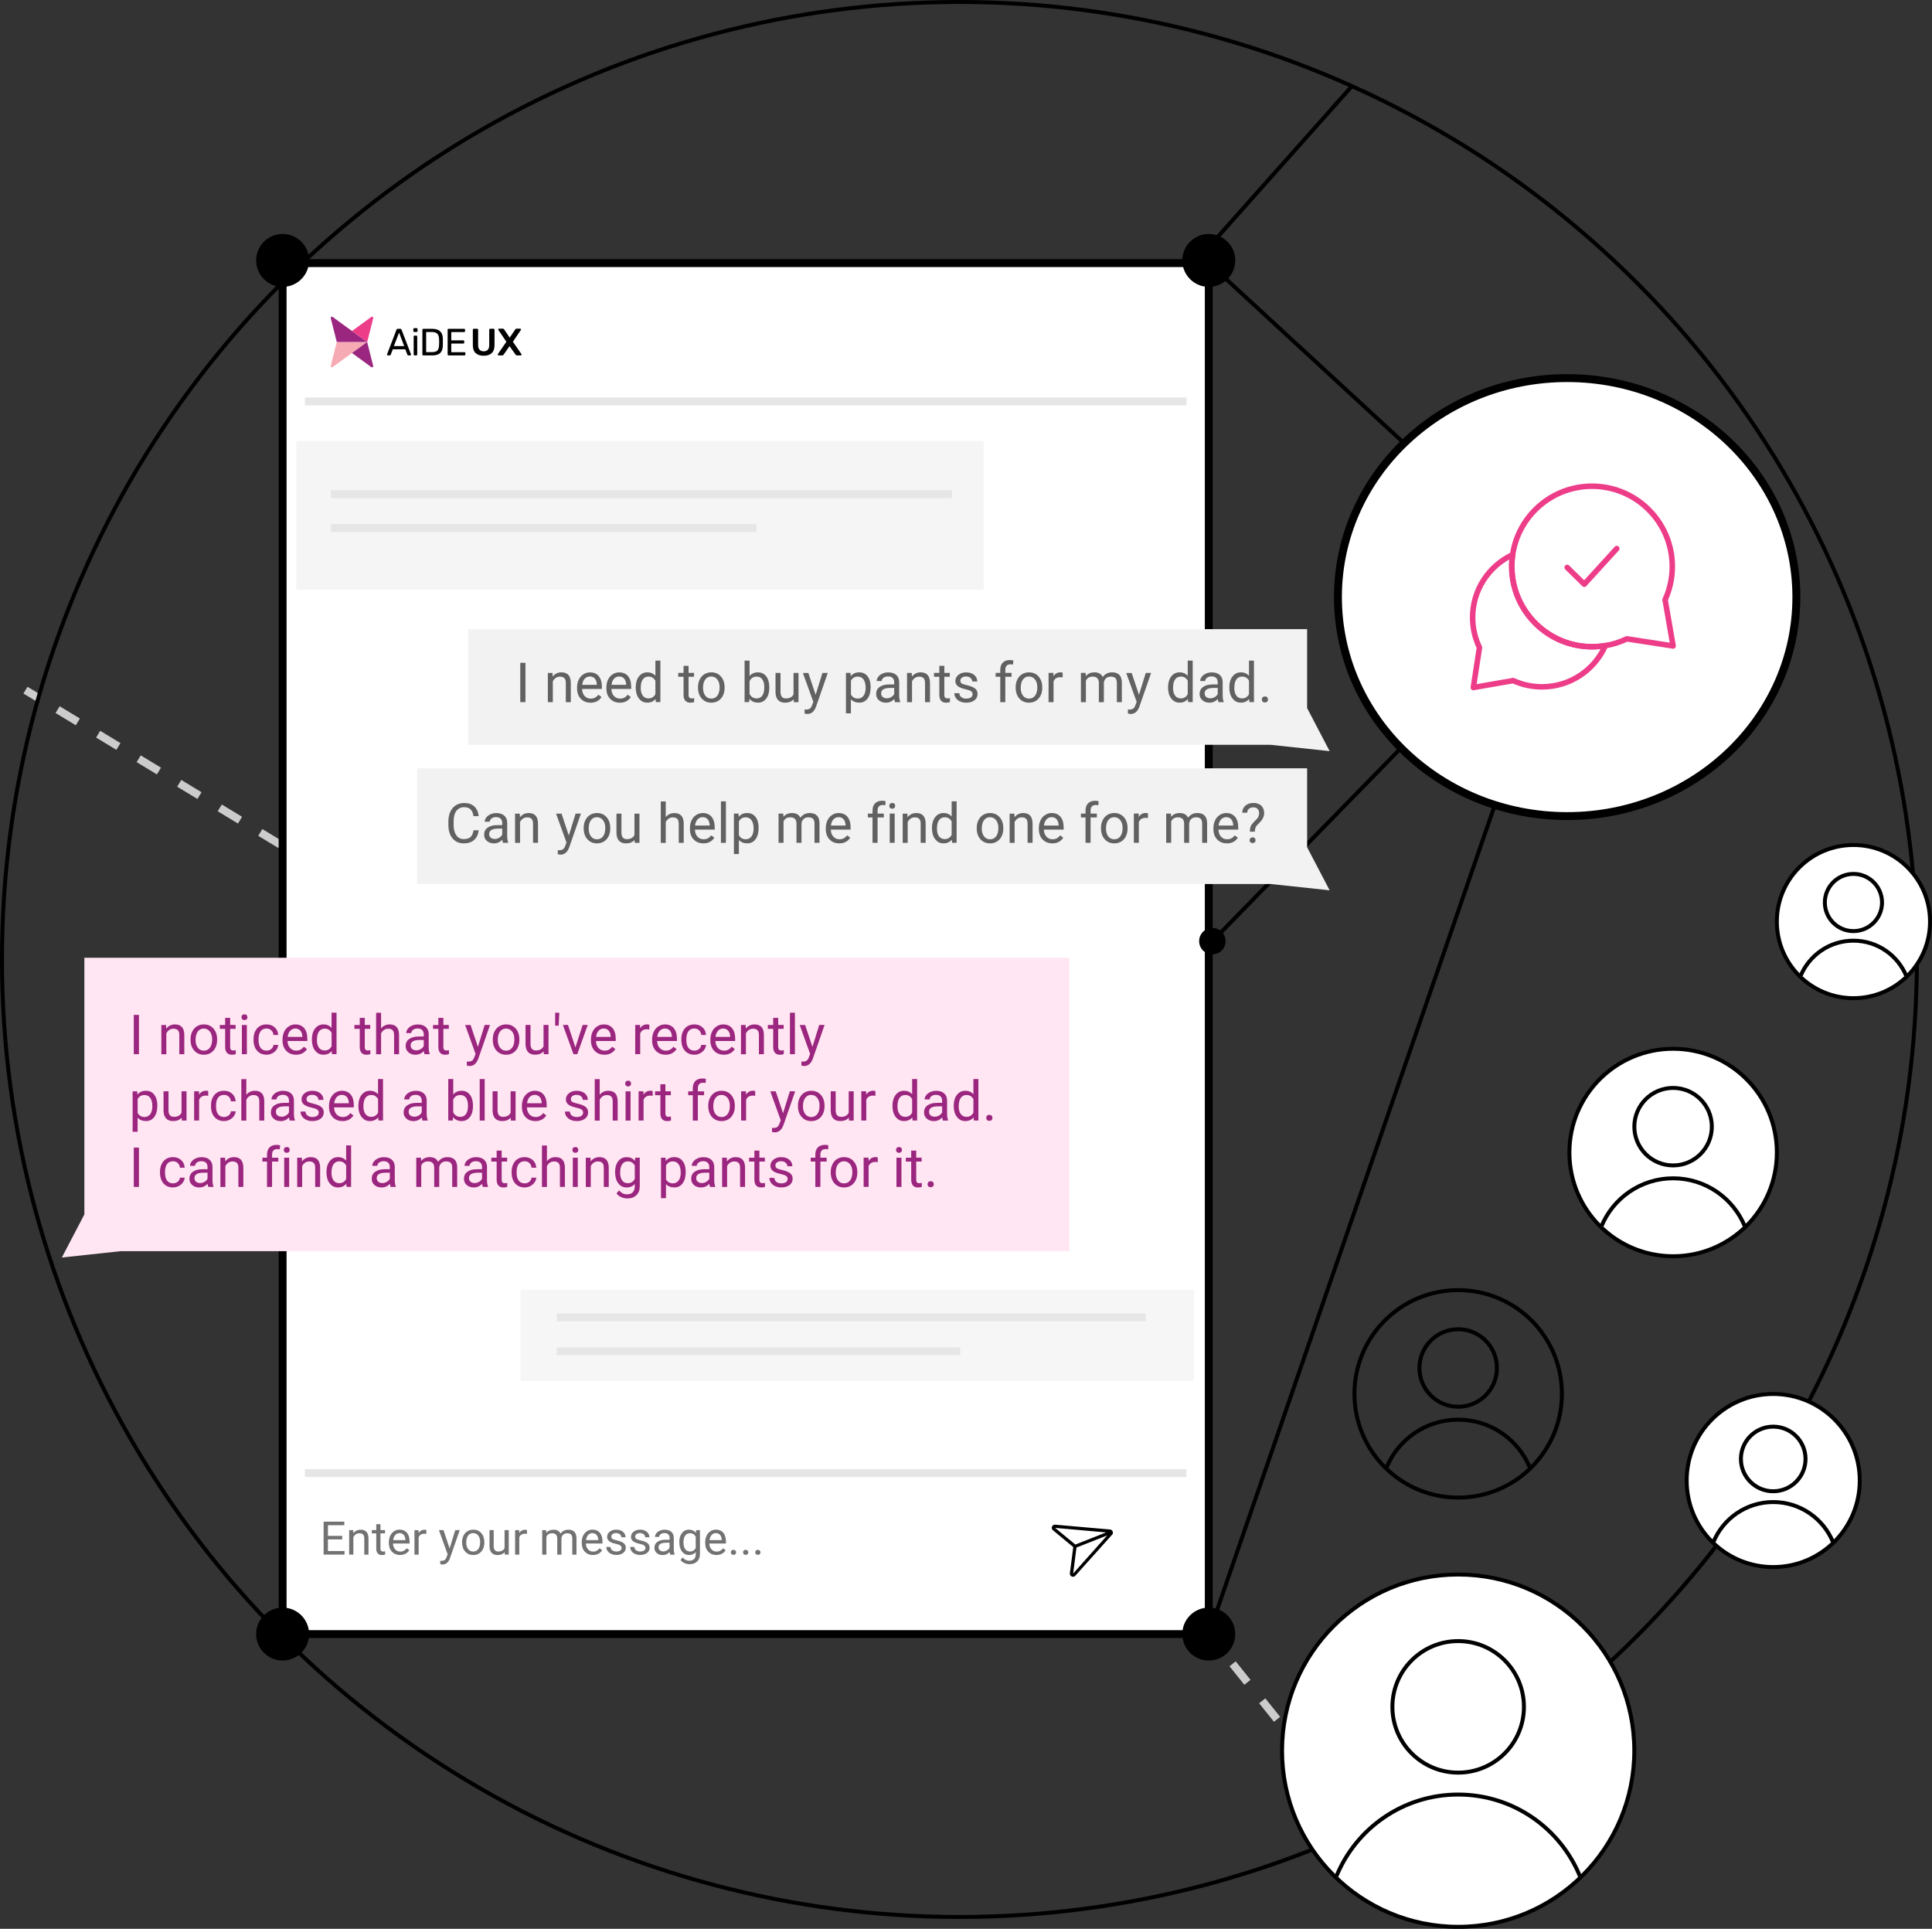 <?xml version="1.0" encoding="UTF-8"?>
<svg id="Layer_1" xmlns="http://www.w3.org/2000/svg" version="1.1" xmlns:xlink="http://www.w3.org/1999/xlink" viewBox="0 0 489.13 488.29">
  <rect x="0" y="0" width="489.13" height="488.29" fill="#333333" stroke="none"/>
  <!-- Generator: Adobe Illustrator 29.4.0, SVG Export Plug-In . SVG Version: 2.1.0 Build 152)  -->
  <defs>
    <style>
      .st0 {
        opacity: .6;
      }

      .st1, .st2, .st3, .st4, .st5, .st6, .st7, .st8 {
        fill: none;
      }

      .st1, .st2, .st9, .st5, .st6, .st7 {
        stroke-miterlimit: 10;
      }

      .st1, .st3, .st10, .st9, .st6 {
        stroke: #000;
      }

      .st11 {
        fill: #e8e8e8;
      }

      .st11, .st12, .st13 {
        opacity: .4;
      }

      .st14 {
        fill: #727272;
      }

      .st15 {
        fill: #ed3d89;
      }

      .st2 {
        stroke: #ccc;
        stroke-dasharray: 6 6;
      }

      .st2, .st9, .st5 {
        stroke-width: 2px;
      }

      .st3, .st10 {
        stroke-miterlimit: 13.33;
      }

      .st10, .st9 {
        fill: #fff;
      }

      .st16 {
        fill: #f2f2f2;
      }

      .st5, .st7 {
        stroke: #e6e6e6;
      }

      .st6 {
        stroke-width: 1px;
      }

      .st7 {
        stroke-width: 1.95px;
      }

      .st8 {
        stroke: #ed3d89;
        stroke-linecap: round;
        stroke-linejoin: round;
        stroke-width: 1.4px;
      }

      .st17 {
        fill: #9b267f;
      }

      .st18 {
        fill: #f6abb4;
      }

      .st19 {
        fill: #ffe6f2;
      }

      .st20 {
        clip-path: url(#clippath);
      }

      .st13 {
        fill: #c4c4c4;
      }
    </style>
    <clipPath id="clippath">
      <rect class="st4" x="83.73" y="80.17" width="49.66" height="13.4"/>
    </clipPath>
  </defs>
  <line class="st2" x1="71.03" y1="213.85" x2="6.45" y2="174.72"/>
  <line class="st2" x1="353.32" y1="472.73" x2="306.03" y2="413.68"/>
  <circle class="st6" cx="242.9" cy="242.9" r="242.4"/>
  <line class="st1" x1="399.13" y1="143.86" x2="306.03" y2="413.68"/>
  <line class="st1" x1="399.13" y1="143.86" x2="306.94" y2="238.26"/>
  <line class="st1" x1="395.69" y1="149.27" x2="306.03" y2="66.61"/>
  <rect class="st9" x="71.55" y="66.61" width="234.48" height="347.08"/>
  <g class="st20">
    <path d="M98.19,89.97c-.05,0-.1-.02-.13-.06-.04-.04-.06-.08-.06-.13,0-.03,0-.07,0-.1l2.39-6.23c.03-.06.06-.12.11-.15.04-.04.11-.06.2-.06h.65c.09,0,.16.02.2.06.04.04.08.09.11.15l2.38,6.23s.02.07.02.1c0,.05-.02.1-.06.13-.04.04-.08.06-.13.06h-.49c-.08,0-.13-.02-.17-.06-.04-.04-.06-.07-.07-.11l-.53-1.37h-3.16l-.53,1.37s-.03.07-.07.11c-.04.04-.1.06-.17.06h-.49,0ZM99.73,87.61h2.6l-1.3-3.41-1.3,3.41Z"/>
    <path d="M104.87,84.04c-.06,0-.12-.02-.16-.06-.04-.04-.06-.09-.06-.16v-.52c0-.06.02-.12.06-.16.04-.05.09-.07.16-.07h.61c.06,0,.12.02.16.07.04.04.07.1.07.16v.52c0,.06-.02.12-.07.16-.04.04-.1.06-.16.06h-.61ZM104.95,89.97c-.06,0-.12-.02-.16-.06-.04-.04-.06-.09-.06-.16v-4.56c0-.06.02-.12.06-.16.04-.04.09-.06.16-.06h.46c.06,0,.12.02.16.06.04.04.06.09.06.16v4.56c0,.06-.02.12-.06.16-.04.04-.09.06-.16.06h-.46Z"/>
    <path d="M107.16,89.97c-.07,0-.12-.02-.16-.06-.04-.04-.06-.09-.06-.16v-6.28c0-.07.02-.13.06-.17.04-.04.09-.06.16-.06h2.18c.66,0,1.19.1,1.6.3.4.2.7.49.89.88.19.39.28.86.29,1.43,0,.29,0,.54,0,.76s0,.47,0,.75c-.01.59-.11,1.08-.29,1.47-.18.39-.47.68-.87.87-.4.19-.92.28-1.56.28h-2.23ZM107.88,89.15h1.46c.44,0,.8-.06,1.06-.18.26-.12.45-.32.57-.59.12-.27.18-.62.19-1.07.01-.19.02-.36.02-.5v-.43c0-.14,0-.31-.02-.5-.01-.62-.16-1.08-.44-1.38-.28-.3-.76-.45-1.42-.45h-1.41v5.1h0Z"/>
    <path d="M113.55,89.97c-.07,0-.12-.02-.16-.06-.04-.04-.06-.09-.06-.16v-6.28c0-.07.02-.13.06-.17.04-.04.09-.06.16-.06h3.97c.07,0,.12.02.16.06.04.04.06.1.06.17v.37c0,.07-.02.12-.06.16-.04.04-.09.06-.16.06h-3.27v2.11h3.06c.07,0,.12.02.16.06.04.04.06.1.06.17v.36c0,.06-.02.12-.06.16-.04.04-.09.06-.16.06h-3.06v2.18h3.35c.07,0,.12.02.16.06.04.04.06.09.06.16v.37c0,.06-.02.12-.06.16-.04.04-.09.06-.16.06h-4.05Z"/>
    <path d="M120.43,89.4c-.48-.44-.72-1.11-.72-2.01v-3.92c0-.07.02-.13.06-.17.04-.04.1-.07.17-.07h.88c.07,0,.13.02.17.07.04.05.06.1.06.17v3.92c0,.51.12.9.37,1.16.24.26.59.39,1.04.39s.79-.13,1.04-.39c.24-.26.36-.65.36-1.16v-3.92c0-.07.02-.13.07-.17.04-.04.1-.07.17-.07h.87c.07,0,.13.02.17.07.04.05.06.1.06.17v3.92c0,.9-.24,1.57-.72,2.01-.48.44-1.15.66-2.02.66s-1.54-.22-2.02-.66Z"/>
    <path d="M126.08,89.91s-.06-.09-.06-.15c0-.04,0-.08.03-.12l2.15-3.12-2.02-2.98s-.03-.07-.03-.12c0-.06.02-.11.06-.15.04-.04.09-.06.14-.06h.98c.12,0,.21.06.3.18l1.41,2.08,1.42-2.08c.08-.12.18-.18.3-.18h.93c.06,0,.11.02.15.06.04.04.06.09.06.15,0,.05-.01.08-.04.12l-2.01,2.98,2.16,3.12c.03.05.04.09.04.12,0,.06-.02.11-.06.15-.04.04-.09.06-.14.06h-1.02c-.12,0-.22-.06-.29-.17l-1.54-2.17-1.51,2.17c-.08.12-.18.17-.3.17h-.97c-.06,0-.11-.02-.14-.06h0Z"/>
    <path class="st18" d="M92.94,86.59h0s-7.68,0-7.68,0l-1.52,6.03c-.07.28.24.49.47.32l4.9-3.57,3.83-2.78h0Z"/>
    <path class="st17" d="M92.94,86.58h0s-3.83,2.79-3.83,2.79l4.9,3.57c.23.17.54-.04.47-.32l-1.52-6.03h-.03ZM89.11,83.8l-4.9-3.57c-.23-.17-.54.04-.47.32l1.52,6.03h7.68s-3.83-2.79-3.83-2.79h0Z"/>
    <path class="st15" d="M94.01,80.23l-4.9,3.57,3.83,2.78h0s.03,0,.03,0l1.52-6.03c.07-.28-.24-.49-.47-.32Z"/>
  </g>
  <line class="st5" x1="77.2" y1="372.92" x2="300.37" y2="372.92"/>
  <line class="st5" x1="77.2" y1="101.63" x2="300.37" y2="101.63"/>
  <g>
    <path class="st14" d="M86.63,389.71h-3.61v2.95h4.2v.9h-5.29v-8.33h5.24v.9h-4.14v2.69h3.61v.9Z"/>
    <path class="st14" d="M89.42,387.37l.04.78c.47-.6,1.09-.89,1.85-.89,1.31,0,1.97.74,1.98,2.22v4.09h-1.06v-4.1c0-.45-.11-.78-.31-.99s-.51-.32-.94-.32c-.34,0-.65.09-.91.27-.26.18-.46.42-.61.72v4.41h-1.06v-6.19h1Z"/>
    <path class="st14" d="M96.32,385.87v1.5h1.16v.82h-1.16v3.85c0,.25.05.43.15.56.1.12.28.19.53.19.12,0,.29-.02.5-.07v.85c-.28.08-.55.11-.81.11-.47,0-.83-.14-1.07-.43s-.36-.69-.36-1.22v-3.84h-1.13v-.82h1.13v-1.5h1.06Z"/>
    <path class="st14" d="M101.29,393.67c-.84,0-1.52-.28-2.05-.83-.53-.55-.79-1.29-.79-2.21v-.2c0-.61.12-1.16.35-1.65.23-.48.56-.86.98-1.13.42-.27.88-.41,1.37-.41.8,0,1.43.27,1.88.8.45.53.67,1.29.67,2.28v.44h-4.2c.01.61.19,1.1.54,1.48.34.38.78.56,1.3.56.37,0,.69-.08.95-.23.26-.15.49-.36.68-.61l.65.5c-.52.8-1.3,1.2-2.33,1.2ZM101.16,388.12c-.43,0-.79.16-1.08.47s-.47.75-.54,1.31h3.1v-.08c-.03-.54-.18-.96-.44-1.25-.26-.3-.61-.44-1.05-.44Z"/>
    <path class="st14" d="M107.92,388.32c-.16-.03-.33-.04-.52-.04-.69,0-1.17.3-1.41.89v4.4h-1.06v-6.19h1.03l.02.72c.35-.55.84-.83,1.48-.83.21,0,.36.03.47.08v.99Z"/>
    <path class="st14" d="M113.82,392.01l1.44-4.64h1.13l-2.49,7.15c-.39,1.03-1,1.55-1.84,1.55l-.2-.02-.4-.07v-.86l.29.02c.36,0,.64-.07.84-.22.2-.14.37-.41.5-.8l.24-.63-2.21-6.13h1.16l1.55,4.64Z"/>
    <path class="st14" d="M116.98,390.41c0-.61.12-1.15.36-1.64.24-.49.57-.86,1-1.12.42-.26.91-.4,1.46-.4.84,0,1.53.29,2.05.88.52.58.78,1.36.78,2.33v.07c0,.6-.12,1.14-.35,1.62-.23.48-.56.85-.99,1.12-.43.27-.92.4-1.48.4-.84,0-1.52-.29-2.04-.88-.52-.58-.78-1.36-.78-2.32v-.07ZM118.04,390.53c0,.69.16,1.24.48,1.65s.75.62,1.28.62.97-.21,1.28-.63c.32-.42.48-1.01.48-1.77,0-.68-.16-1.23-.48-1.65-.32-.42-.75-.63-1.29-.63s-.95.21-1.27.62-.48,1.01-.48,1.79Z"/>
    <path class="st14" d="M127.77,392.95c-.41.48-1.02.73-1.81.73-.66,0-1.16-.19-1.51-.58-.35-.38-.52-.95-.52-1.7v-4.03h1.06v4c0,.94.38,1.41,1.14,1.41.81,0,1.35-.3,1.61-.9v-4.51h1.06v6.19h-1.01l-.02-.61Z"/>
    <path class="st14" d="M133.4,388.32c-.16-.03-.33-.04-.52-.04-.69,0-1.17.3-1.41.89v4.4h-1.06v-6.19h1.03l.02.72c.35-.55.84-.83,1.48-.83.21,0,.36.03.47.08v.99Z"/>
    <path class="st14" d="M138.27,387.37l.03.69c.45-.53,1.07-.8,1.84-.8.87,0,1.46.33,1.77,1,.21-.3.47-.54.8-.72.33-.18.72-.28,1.17-.28,1.36,0,2.05.72,2.07,2.16v4.15h-1.06v-4.09c0-.44-.1-.77-.3-.99-.2-.22-.54-.33-1.02-.33-.39,0-.72.12-.98.35-.26.23-.41.55-.45.95v4.11h-1.06v-4.06c0-.9-.44-1.35-1.32-1.35-.69,0-1.17.29-1.43.89v4.52h-1.06v-6.19h1Z"/>
    <path class="st14" d="M150.12,393.67c-.84,0-1.52-.28-2.05-.83-.53-.55-.79-1.29-.79-2.21v-.2c0-.61.12-1.16.35-1.65.23-.48.56-.86.98-1.13.42-.27.88-.41,1.37-.41.8,0,1.43.27,1.88.8.45.53.67,1.29.67,2.28v.44h-4.2c.01.61.19,1.1.54,1.48.34.38.78.56,1.3.56.37,0,.69-.08.95-.23.26-.15.49-.36.68-.61l.65.5c-.52.8-1.3,1.2-2.33,1.2ZM149.99,388.12c-.43,0-.79.16-1.08.47s-.47.75-.54,1.31h3.1v-.08c-.03-.54-.18-.96-.44-1.25-.26-.3-.61-.44-1.05-.44Z"/>
    <path class="st14" d="M157.37,391.92c0-.29-.11-.51-.32-.67-.21-.16-.59-.29-1.13-.41-.54-.12-.96-.25-1.28-.41-.31-.16-.55-.35-.7-.57-.15-.22-.23-.48-.23-.79,0-.51.21-.94.64-1.29.43-.35.98-.53,1.65-.53.7,0,1.27.18,1.71.54.44.36.66.83.66,1.39h-1.06c0-.29-.12-.54-.37-.75s-.56-.32-.93-.32-.69.08-.91.25c-.22.17-.33.39-.33.66,0,.26.1.45.3.58s.57.25,1.1.37c.53.12.96.26,1.29.42s.57.36.73.59c.16.23.24.51.24.84,0,.55-.22,1-.66,1.33s-1.02.5-1.72.5c-.5,0-.94-.09-1.32-.26-.38-.18-.68-.42-.9-.74-.22-.31-.32-.66-.32-1.02h1.06c.02.35.16.64.43.84s.62.31,1.05.31c.4,0,.72-.08.96-.24.24-.16.36-.38.36-.65Z"/>
    <path class="st14" d="M163.41,391.92c0-.29-.11-.51-.32-.67-.21-.16-.59-.29-1.13-.41-.54-.12-.96-.25-1.28-.41-.31-.16-.55-.35-.7-.57-.15-.22-.23-.48-.23-.79,0-.51.21-.94.64-1.29.43-.35.98-.53,1.65-.53.7,0,1.27.18,1.71.54.44.36.66.83.66,1.39h-1.06c0-.29-.12-.54-.37-.75s-.56-.32-.93-.32-.69.08-.91.25c-.22.17-.33.39-.33.66,0,.26.1.45.3.58s.57.25,1.1.37c.53.12.96.26,1.29.42s.57.36.73.59c.16.23.24.51.24.84,0,.55-.22,1-.66,1.33s-1.02.5-1.72.5c-.5,0-.94-.09-1.32-.26-.38-.18-.68-.42-.9-.74-.22-.31-.32-.66-.32-1.02h1.06c.02.35.16.64.43.84s.62.31,1.05.31c.4,0,.72-.08.96-.24.24-.16.36-.38.36-.65Z"/>
    <path class="st14" d="M169.68,393.56c-.06-.12-.11-.34-.15-.65-.49.51-1.08.77-1.76.77-.61,0-1.11-.17-1.5-.52-.39-.35-.59-.78-.59-1.31,0-.64.25-1.15.74-1.5.49-.36,1.18-.54,2.07-.54h1.03v-.49c0-.37-.11-.67-.33-.88-.22-.22-.55-.33-.98-.33-.38,0-.69.09-.95.29-.26.19-.38.42-.38.69h-1.06c0-.31.11-.61.33-.9s.52-.52.89-.68.79-.25,1.24-.25c.71,0,1.27.18,1.68.54.4.36.61.85.63,1.47v2.85c0,.57.07,1.02.22,1.36v.09h-1.11ZM167.92,392.75c.33,0,.65-.08.94-.26s.51-.4.65-.67v-1.27h-.83c-1.3,0-1.95.38-1.95,1.14,0,.33.11.59.33.78.22.19.51.28.85.28Z"/>
    <path class="st14" d="M171.98,390.41c0-.97.22-1.73.67-2.3.45-.57,1.04-.86,1.77-.86s1.34.27,1.77.8l.05-.69h.97v6.05c0,.8-.24,1.43-.71,1.89-.48.46-1.11.69-1.92.69-.45,0-.88-.1-1.31-.29-.43-.19-.75-.45-.98-.78l.55-.64c.45.56,1.01.84,1.67.84.51,0,.92-.15,1.21-.43.29-.29.43-.7.43-1.23v-.53c-.42.49-1,.73-1.73.73s-1.31-.29-1.76-.88c-.45-.58-.67-1.38-.67-2.39ZM173.04,390.53c0,.7.14,1.25.43,1.65.29.4.69.6,1.2.6.67,0,1.16-.3,1.47-.91v-2.83c-.32-.59-.81-.89-1.46-.89-.51,0-.92.2-1.21.6-.29.4-.44.99-.44,1.78Z"/>
    <path class="st14" d="M181.38,393.67c-.84,0-1.52-.28-2.05-.83-.53-.55-.79-1.29-.79-2.21v-.2c0-.61.12-1.16.35-1.65.23-.48.56-.86.98-1.13.42-.27.88-.41,1.37-.41.8,0,1.43.27,1.88.8.45.53.67,1.29.67,2.28v.44h-4.2c.01.61.19,1.1.54,1.48.34.38.78.56,1.3.56.37,0,.69-.08.95-.23.26-.15.49-.36.68-.61l.65.5c-.52.8-1.3,1.2-2.33,1.2ZM181.25,388.12c-.43,0-.79.16-1.08.47s-.47.75-.54,1.31h3.1v-.08c-.03-.54-.18-.96-.44-1.25-.26-.3-.61-.44-1.05-.44Z"/>
    <path class="st14" d="M185.04,393c0-.18.05-.33.16-.46.11-.12.27-.18.49-.18s.38.06.5.18c.11.12.17.28.17.46s-.06.32-.17.44c-.11.12-.28.18-.5.18s-.38-.06-.49-.18c-.11-.12-.16-.27-.16-.44Z"/>
    <path class="st14" d="M188.13,393c0-.18.05-.33.16-.46.11-.12.27-.18.49-.18s.38.06.5.18c.11.12.17.28.17.46s-.06.32-.17.44c-.11.12-.28.18-.5.18s-.38-.06-.49-.18c-.11-.12-.16-.27-.16-.44Z"/>
    <path class="st14" d="M191.21,393c0-.18.05-.33.16-.46.11-.12.27-.18.49-.18s.38.06.5.18c.11.12.17.28.17.46s-.06.32-.17.44c-.11.12-.28.18-.5.18s-.38-.06-.49-.18c-.11-.12-.16-.27-.16-.44Z"/>
  </g>
  <path d="M281.15,387.23c.52.12.77.74.5,1.19l-9.45,10.54c-.54.5-1.39.08-1.34-.65l.86-6.65-5.2-4.31c-.49-.51-.19-1.32.53-1.37l14.1,1.24ZM280.01,387.95l-12.88-1.15,5.12,4.22,7.75-3.06ZM271.7,398.35l8.6-9.64-7.76,3.06-.85,6.58Z"/>
  <circle cx="306.03" cy="65.93" r="6.7"/>
  <circle cx="71.55" cy="65.93" r="6.7"/>
  <circle cx="306.03" cy="413.68" r="6.7"/>
  <circle cx="71.55" cy="413.68" r="6.7"/>
  <rect class="st11" x="131.81" y="326.5" width="170.47" height="23.06"/>
  <circle cx="306.94" cy="238.26" r="3.35"/>
  <ellipse class="st9" cx="396.76" cy="151.16" rx="58.03" ry="55.44"/>
  <line class="st1" x1="304.51" y1="64.23" x2="342.29" y2="21.78"/>
  <g>
    <path id="path948" class="st8" d="M406.43,163.45c-2.7,6.09-8.77,10.36-15.87,10.43-2.66.03-5.19-.54-7.46-1.58l-10.09,1.75,1.55-10.12c-1.08-2.25-1.7-4.76-1.73-7.43-.07-7.1,4.08-13.25,10.12-16.07-.15,1.03-.23,2.09-.21,3.17.11,11.22,9.3,20.23,20.52,20.12,1.08-.01,2.13-.11,3.16-.28h0Z"/>
    <path id="path952" class="st8" d="M421.56,151.85l2.03,11.68-11.72-1.8c-1.7.82-3.52,1.4-5.44,1.72-1.03.17-2.09.27-3.16.28-11.22.11-20.41-8.9-20.52-20.12-.01-1.08.06-2.14.21-3.17,1.42-9.73,9.76-17.25,19.9-17.35,11.22-.11,20.41,8.9,20.52,20.12.03,3.08-.63,6.01-1.83,8.64Z"/>
    <path id="path956" class="st8" d="M396.77,143.66l4.32,4.24,8.23-9.02"/>
  </g>
  <g>
    <g class="st12">
      <rect class="st13" x="75.01" y="111.63" width="174.06" height="37.65"/>
    </g>
    <g>
      <line class="st5" x1="83.79" y1="125.1" x2="241.03" y2="125.1"/>
      <line class="st5" x1="83.79" y1="133.69" x2="191.51" y2="133.69"/>
    </g>
  </g>
  <g>
    <line class="st7" x1="140.96" y1="333.52" x2="290.07" y2="333.52"/>
    <line class="st7" x1="140.96" y1="342.1" x2="243.11" y2="342.1"/>
  </g>
  <polygon class="st16" points="118.57 188.56 321.74 188.56 336.63 190.16 330.93 179.26 330.93 159.28 118.57 159.28 118.57 188.56"/>
  <g class="st0">
    <path d="M133.03,177.75h-1.31v-9.95h1.31v9.95Z"/>
    <path d="M139.89,170.35l.04.93c.57-.71,1.3-1.07,2.21-1.07,1.56,0,2.35.88,2.37,2.65v4.89h-1.26v-4.89c0-.53-.13-.93-.37-1.18-.24-.25-.61-.38-1.12-.38-.41,0-.77.11-1.08.33s-.55.51-.72.86v5.27h-1.26v-7.4h1.2Z"/>
    <path d="M149.49,177.89c-1,0-1.82-.33-2.45-.99-.63-.66-.94-1.54-.94-2.64v-.23c0-.73.14-1.39.42-1.97.28-.58.67-1.03,1.18-1.35.5-.33,1.05-.49,1.64-.49.96,0,1.71.32,2.24.95s.8,1.54.8,2.72v.53h-5.01c.02.73.23,1.32.64,1.77.41.45.93.67,1.56.67.45,0,.83-.09,1.13-.27s.58-.42.81-.72l.77.6c-.62.95-1.55,1.43-2.79,1.43ZM149.33,171.26c-.51,0-.94.19-1.29.56-.35.37-.56.89-.64,1.56h3.71v-.1c-.04-.64-.21-1.14-.52-1.49-.31-.35-.73-.53-1.26-.53Z"/>
    <path d="M156.91,177.89c-1,0-1.82-.33-2.45-.99-.63-.66-.94-1.54-.94-2.64v-.23c0-.73.14-1.39.42-1.97.28-.58.67-1.03,1.18-1.35.5-.33,1.05-.49,1.64-.49.96,0,1.71.32,2.24.95s.8,1.54.8,2.72v.53h-5.01c.02.73.23,1.32.64,1.77.41.45.93.67,1.56.67.45,0,.83-.09,1.13-.27s.58-.42.81-.72l.77.6c-.62.95-1.55,1.43-2.79,1.43ZM156.75,171.26c-.51,0-.94.19-1.29.56-.35.37-.56.89-.64,1.56h3.71v-.1c-.04-.64-.21-1.14-.52-1.49-.31-.35-.73-.53-1.26-.53Z"/>
    <path d="M160.95,173.99c0-1.13.27-2.05.81-2.74.54-.69,1.24-1.04,2.11-1.04s1.55.3,2.06.89v-3.86h1.26v10.5h-1.16l-.06-.79c-.51.62-1.21.93-2.11.93s-1.55-.35-2.1-1.05c-.54-.7-.81-1.62-.81-2.75v-.1ZM162.21,174.13c0,.84.17,1.5.52,1.97s.83.71,1.44.71c.8,0,1.39-.36,1.76-1.08v-3.4c-.38-.7-.96-1.05-1.74-1.05-.62,0-1.1.24-1.45.72s-.52,1.19-.52,2.13Z"/>
    <path d="M174.33,168.56v1.79h1.38v.98h-1.38v4.59c0,.3.06.52.18.67s.33.22.63.22c.15,0,.35-.03.6-.08v1.02c-.33.09-.66.14-.97.14-.57,0-.99-.17-1.28-.51s-.43-.83-.43-1.46v-4.59h-1.35v-.98h1.35v-1.79h1.26Z"/>
    <path d="M176.72,173.98c0-.72.14-1.38.43-1.96.29-.58.68-1.03,1.19-1.34.51-.31,1.09-.47,1.74-.47,1.01,0,1.82.35,2.44,1.05.62.7.93,1.62.93,2.78v.09c0,.72-.14,1.37-.41,1.94-.28.57-.67,1.02-1.18,1.34-.51.32-1.1.48-1.77.48-1,0-1.81-.35-2.44-1.05-.62-.7-.93-1.62-.93-2.77v-.09ZM177.99,174.13c0,.82.19,1.48.57,1.98.38.5.89.75,1.53.75s1.15-.25,1.53-.75c.38-.5.57-1.21.57-2.12,0-.81-.19-1.47-.58-1.97-.39-.5-.9-.76-1.54-.76s-1.13.25-1.51.75-.57,1.21-.57,2.13Z"/>
    <path d="M194.77,174.13c0,1.13-.26,2.04-.78,2.72-.52.69-1.22,1.03-2.09,1.03-.93,0-1.66-.33-2.17-.99l-.06.85h-1.16v-10.5h1.26v3.92c.51-.63,1.21-.95,2.11-.95s1.6.34,2.12,1.02c.51.68.77,1.61.77,2.79v.11ZM193.5,173.99c0-.86-.17-1.53-.5-2s-.81-.7-1.44-.7c-.83,0-1.43.39-1.8,1.16v3.2c.39.77.99,1.16,1.81,1.16.61,0,1.08-.23,1.42-.7s.51-1.18.51-2.12Z"/>
    <path d="M200.93,177.02c-.49.58-1.21.87-2.17.87-.79,0-1.39-.23-1.8-.69-.41-.46-.62-1.14-.62-2.03v-4.81h1.26v4.78c0,1.12.46,1.68,1.37,1.68.97,0,1.61-.36,1.93-1.08v-5.38h1.26v7.4h-1.2l-.03-.73Z"/>
    <path d="M206.5,175.9l1.72-5.54h1.35l-2.97,8.54c-.46,1.23-1.19,1.85-2.19,1.85l-.24-.02-.47-.09v-1.03l.34.03c.43,0,.76-.09,1-.26.24-.17.44-.49.59-.95l.28-.75-2.64-7.31h1.38l1.85,5.54Z"/>
    <path d="M220.41,174.13c0,1.13-.26,2.03-.77,2.72s-1.21,1.03-2.09,1.03-1.6-.29-2.12-.85v3.56h-1.26v-10.24h1.16l.06.82c.51-.64,1.23-.96,2.15-.96s1.59.33,2.11,1c.52.67.78,1.6.78,2.8v.12ZM219.15,173.99c0-.83-.18-1.49-.53-1.98s-.84-.72-1.46-.72c-.77,0-1.34.34-1.72,1.02v3.53c.38.67.96,1.01,1.74,1.01.61,0,1.09-.24,1.45-.72.36-.48.54-1.19.54-2.14Z"/>
    <path d="M226.59,177.75c-.07-.15-.13-.41-.18-.78-.59.61-1.29.92-2.11.92-.73,0-1.33-.21-1.79-.62-.47-.41-.7-.93-.7-1.57,0-.77.29-1.37.88-1.79.59-.43,1.41-.64,2.47-.64h1.23v-.58c0-.44-.13-.79-.4-1.06-.26-.26-.65-.39-1.17-.39-.45,0-.83.11-1.13.34s-.46.5-.46.83h-1.27c0-.37.13-.73.39-1.07.26-.34.62-.62,1.07-.82.45-.2.94-.3,1.48-.3.85,0,1.52.21,2,.64.48.43.73,1.01.75,1.76v3.4c0,.68.09,1.22.26,1.62v.11h-1.33ZM224.49,176.79c.4,0,.77-.1,1.13-.31s.61-.47.77-.8v-1.52h-.99c-1.55,0-2.32.45-2.32,1.36,0,.4.13.71.4.93s.6.33,1.02.33Z"/>
    <path d="M230.83,170.35l.04.93c.57-.71,1.3-1.07,2.21-1.07,1.56,0,2.35.88,2.37,2.65v4.89h-1.26v-4.89c0-.53-.13-.93-.37-1.18-.24-.25-.61-.38-1.12-.38-.41,0-.77.11-1.08.33s-.55.51-.72.86v5.27h-1.26v-7.4h1.2Z"/>
    <path d="M239.08,168.56v1.79h1.38v.98h-1.38v4.59c0,.3.06.52.18.67s.33.22.63.22c.15,0,.35-.03.6-.08v1.02c-.33.09-.66.14-.97.14-.57,0-.99-.17-1.28-.51s-.43-.83-.43-1.46v-4.59h-1.35v-.98h1.35v-1.79h1.26Z"/>
    <path d="M246.24,175.79c0-.34-.13-.61-.39-.8-.26-.19-.71-.35-1.35-.49-.64-.14-1.15-.3-1.53-.49-.38-.19-.65-.42-.83-.68-.18-.26-.27-.58-.27-.94,0-.61.26-1.12.77-1.54.51-.42,1.17-.63,1.96-.63.84,0,1.52.22,2.04.65.52.43.78.99.78,1.66h-1.27c0-.35-.15-.64-.44-.9-.29-.25-.67-.38-1.11-.38s-.82.1-1.08.3-.39.46-.39.79c0,.31.12.54.36.69s.68.3,1.31.44c.63.14,1.14.31,1.54.51s.68.43.87.71c.19.28.28.61.28,1.01,0,.66-.26,1.19-.79,1.59-.53.4-1.21.6-2.06.6-.59,0-1.12-.1-1.57-.31s-.81-.5-1.07-.88c-.26-.38-.39-.78-.39-1.22h1.26c.02.42.19.76.51,1.01.32.25.73.37,1.25.37.48,0,.86-.1,1.15-.29.29-.19.43-.45.43-.78Z"/>
    <path d="M253.24,177.75v-6.42h-1.17v-.98h1.17v-.76c0-.79.21-1.41.64-1.84s1.02-.65,1.8-.65c.29,0,.58.04.87.12l-.07,1.02c-.21-.04-.44-.06-.68-.06-.41,0-.73.12-.95.36-.22.24-.33.58-.33,1.03v.78h1.58v.98h-1.58v6.42h-1.26Z"/>
    <path d="M257.14,173.98c0-.72.14-1.38.43-1.96.29-.58.68-1.03,1.19-1.34.51-.31,1.09-.47,1.74-.47,1.01,0,1.82.35,2.44,1.05.62.7.93,1.62.93,2.78v.09c0,.72-.14,1.37-.41,1.94-.28.57-.67,1.02-1.18,1.34-.51.32-1.1.48-1.77.48-1,0-1.81-.35-2.44-1.05-.62-.7-.93-1.62-.93-2.77v-.09ZM258.42,174.13c0,.82.19,1.48.57,1.98.38.5.89.75,1.53.75s1.15-.25,1.53-.75c.38-.5.57-1.21.57-2.12,0-.81-.19-1.47-.58-1.97-.39-.5-.9-.76-1.54-.76s-1.13.25-1.51.75-.57,1.21-.57,2.13Z"/>
    <path d="M269.04,171.49c-.19-.03-.4-.05-.62-.05-.83,0-1.39.35-1.69,1.06v5.25h-1.26v-7.4h1.23l.02.85c.42-.66,1-.99,1.76-.99.25,0,.43.03.56.1v1.18Z"/>
    <path d="M274.86,170.35l.03.82c.54-.64,1.27-.96,2.19-.96,1.03,0,1.74.4,2.11,1.19.25-.36.57-.64.96-.86.39-.22.86-.33,1.4-.33,1.62,0,2.45.86,2.47,2.58v4.96h-1.26v-4.88c0-.53-.12-.92-.36-1.19-.24-.26-.65-.39-1.22-.39-.47,0-.86.14-1.17.42-.31.28-.49.66-.54,1.13v4.91h-1.27v-4.85c0-1.08-.53-1.61-1.58-1.61-.83,0-1.4.35-1.7,1.06v5.4h-1.26v-7.4h1.2Z"/>
    <path d="M288.36,175.9l1.72-5.54h1.35l-2.97,8.54c-.46,1.23-1.19,1.85-2.19,1.85l-.24-.02-.47-.09v-1.03l.34.03c.43,0,.76-.09,1-.26.24-.17.44-.49.59-.95l.28-.75-2.64-7.31h1.38l1.85,5.54Z"/>
    <path d="M295.72,173.99c0-1.13.27-2.05.81-2.74.54-.69,1.24-1.04,2.11-1.04s1.55.3,2.06.89v-3.86h1.26v10.5h-1.16l-.06-.79c-.51.62-1.21.93-2.11.93s-1.55-.35-2.1-1.05c-.54-.7-.81-1.62-.81-2.75v-.1ZM296.98,174.13c0,.84.17,1.5.52,1.97s.83.71,1.44.71c.8,0,1.39-.36,1.76-1.08v-3.4c-.38-.7-.96-1.05-1.74-1.05-.62,0-1.1.24-1.45.72s-.52,1.19-.52,2.13Z"/>
    <path d="M308.49,177.75c-.07-.15-.13-.41-.18-.78-.59.61-1.29.92-2.11.92-.73,0-1.33-.21-1.79-.62-.47-.41-.7-.93-.7-1.57,0-.77.29-1.37.88-1.79.59-.43,1.41-.64,2.47-.64h1.23v-.58c0-.44-.13-.79-.4-1.06-.26-.26-.65-.39-1.17-.39-.45,0-.83.11-1.13.34s-.46.5-.46.83h-1.27c0-.37.13-.73.39-1.07.26-.34.62-.62,1.07-.82.45-.2.94-.3,1.48-.3.85,0,1.52.21,2,.64.48.43.73,1.01.75,1.76v3.4c0,.68.09,1.22.26,1.62v.11h-1.33ZM306.39,176.79c.4,0,.77-.1,1.13-.31s.61-.47.77-.8v-1.52h-.99c-1.55,0-2.32.45-2.32,1.36,0,.4.13.71.4.93s.6.33,1.02.33Z"/>
    <path d="M311.23,173.99c0-1.13.27-2.05.81-2.74.54-.69,1.24-1.04,2.11-1.04s1.55.3,2.06.89v-3.86h1.26v10.5h-1.16l-.06-.79c-.51.62-1.21.93-2.11.93s-1.55-.35-2.1-1.05c-.54-.7-.81-1.62-.81-2.75v-.1ZM312.49,174.13c0,.84.17,1.5.52,1.97s.83.71,1.44.71c.8,0,1.39-.36,1.76-1.08v-3.4c-.38-.7-.96-1.05-1.74-1.05-.62,0-1.1.24-1.45.72s-.52,1.19-.52,2.13Z"/>
    <path d="M319.46,177.09c0-.22.06-.4.2-.55.13-.15.32-.22.58-.22s.46.07.59.22c.13.15.2.33.2.55s-.07.38-.2.53c-.13.14-.33.21-.59.21s-.46-.07-.58-.21c-.13-.14-.2-.32-.2-.53Z"/>
  </g>
  <polygon class="st16" points="105.57 223.8 321.74 223.8 336.63 225.39 330.93 214.5 330.93 194.51 105.57 194.51 105.57 223.8"/>
  <g class="st0">
    <path d="M121.19,210.21c-.12,1.05-.51,1.87-1.17,2.44-.65.57-1.52.86-2.61.86-1.18,0-2.12-.42-2.83-1.26-.71-.84-1.06-1.97-1.06-3.38v-.96c0-.92.17-1.74.5-2.44.33-.7.8-1.24,1.41-1.62.61-.38,1.31-.56,2.11-.56,1.06,0,1.91.29,2.54.88.64.59,1.01,1.41,1.11,2.45h-1.32c-.11-.79-.36-1.37-.74-1.73-.38-.36-.91-.54-1.6-.54-.84,0-1.5.31-1.97.93-.48.62-.71,1.5-.71,2.65v.96c0,1.08.23,1.94.68,2.58s1.08.96,1.89.96c.73,0,1.29-.17,1.68-.5.39-.33.65-.91.78-1.73h1.32Z"/>
    <path d="M127.35,213.37c-.07-.15-.13-.41-.18-.78-.59.61-1.29.92-2.11.92-.73,0-1.33-.21-1.79-.62-.47-.41-.7-.93-.7-1.57,0-.77.29-1.37.88-1.79.59-.43,1.41-.64,2.47-.64h1.23v-.58c0-.44-.13-.79-.4-1.06-.26-.26-.65-.39-1.17-.39-.45,0-.83.11-1.13.34s-.46.5-.46.83h-1.27c0-.37.13-.73.39-1.07.26-.34.62-.62,1.07-.82.45-.2.94-.3,1.48-.3.85,0,1.52.21,2,.64.48.43.73,1.01.75,1.76v3.4c0,.68.09,1.22.26,1.62v.11h-1.33ZM125.25,212.4c.4,0,.77-.1,1.13-.31s.61-.47.77-.8v-1.52h-.99c-1.55,0-2.32.45-2.32,1.36,0,.4.13.71.4.93s.6.33,1.02.33Z"/>
    <path d="M131.59,205.97l.04.93c.57-.71,1.3-1.07,2.21-1.07,1.56,0,2.35.88,2.37,2.65v4.89h-1.26v-4.89c0-.53-.13-.93-.37-1.18-.24-.25-.61-.38-1.12-.38-.41,0-.77.11-1.08.33s-.55.51-.72.86v5.27h-1.26v-7.4h1.2Z"/>
    <path d="M144.01,211.51l1.72-5.54h1.35l-2.97,8.54c-.46,1.23-1.19,1.85-2.19,1.85l-.24-.02-.47-.09v-1.03l.34.03c.43,0,.76-.09,1-.26.24-.17.44-.49.59-.95l.28-.75-2.64-7.31h1.38l1.85,5.54Z"/>
    <path d="M147.77,209.6c0-.72.14-1.38.43-1.96.29-.58.68-1.03,1.19-1.34.51-.31,1.09-.47,1.74-.47,1.01,0,1.82.35,2.44,1.05.62.7.93,1.62.93,2.78v.09c0,.72-.14,1.37-.41,1.94-.28.57-.67,1.02-1.18,1.34-.51.32-1.1.48-1.77.48-1,0-1.81-.35-2.44-1.05-.62-.7-.93-1.62-.93-2.77v-.09ZM149.04,209.75c0,.82.19,1.48.57,1.98.38.5.89.75,1.53.75s1.15-.25,1.53-.75c.38-.5.57-1.21.57-2.12,0-.81-.19-1.47-.58-1.97-.39-.5-.9-.76-1.54-.76s-1.13.25-1.51.75-.57,1.21-.57,2.13Z"/>
    <path d="M160.66,212.64c-.49.58-1.21.87-2.17.87-.79,0-1.39-.23-1.8-.69-.41-.46-.62-1.14-.62-2.03v-4.81h1.26v4.78c0,1.12.46,1.68,1.37,1.68.97,0,1.61-.36,1.93-1.08v-5.38h1.26v7.4h-1.2l-.03-.73Z"/>
    <path d="M168.54,206.87c.56-.69,1.29-1.03,2.19-1.03,1.56,0,2.35.88,2.37,2.65v4.89h-1.26v-4.89c0-.53-.13-.93-.37-1.18-.24-.25-.61-.38-1.12-.38-.41,0-.77.11-1.08.33s-.55.51-.72.86v5.27h-1.26v-10.5h1.26v4Z"/>
    <path d="M178.06,213.5c-1,0-1.82-.33-2.45-.99-.63-.66-.94-1.54-.94-2.64v-.23c0-.73.14-1.39.42-1.97.28-.58.67-1.03,1.18-1.35.5-.33,1.05-.49,1.64-.49.96,0,1.71.32,2.24.95s.8,1.54.8,2.72v.53h-5.01c.02.73.23,1.32.64,1.77.41.45.93.67,1.56.67.45,0,.83-.09,1.13-.27s.58-.42.81-.72l.77.6c-.62.95-1.55,1.43-2.79,1.43ZM177.9,206.87c-.51,0-.94.19-1.29.56-.35.37-.56.89-.64,1.56h3.71v-.1c-.04-.64-.21-1.14-.52-1.49-.31-.35-.73-.53-1.26-.53Z"/>
    <path d="M183.78,213.37h-1.26v-10.5h1.26v10.5Z"/>
    <path d="M192.05,209.75c0,1.13-.26,2.03-.77,2.72s-1.21,1.03-2.09,1.03-1.6-.29-2.12-.85v3.56h-1.26v-10.24h1.16l.06.82c.51-.64,1.23-.96,2.15-.96s1.59.33,2.11,1c.52.67.78,1.6.78,2.8v.12ZM190.78,209.61c0-.83-.18-1.49-.53-1.98s-.84-.72-1.46-.72c-.77,0-1.34.34-1.72,1.02v3.53c.38.67.96,1.01,1.74,1.01.61,0,1.09-.24,1.45-.72.36-.48.54-1.19.54-2.14Z"/>
    <path d="M198.31,205.97l.03.82c.54-.64,1.27-.96,2.19-.96,1.03,0,1.74.4,2.11,1.19.25-.36.57-.64.96-.86.39-.22.86-.33,1.4-.33,1.62,0,2.45.86,2.47,2.58v4.96h-1.26v-4.88c0-.53-.12-.92-.36-1.19-.24-.26-.65-.39-1.22-.39-.47,0-.86.14-1.17.42-.31.28-.49.66-.54,1.13v4.91h-1.27v-4.85c0-1.08-.53-1.61-1.58-1.61-.83,0-1.4.35-1.7,1.06v5.4h-1.26v-7.4h1.2Z"/>
    <path d="M212.46,213.5c-1,0-1.82-.33-2.45-.99-.63-.66-.94-1.54-.94-2.64v-.23c0-.73.14-1.39.42-1.97.28-.58.67-1.03,1.18-1.35.5-.33,1.05-.49,1.64-.49.96,0,1.71.32,2.24.95s.8,1.54.8,2.72v.53h-5.01c.02.73.23,1.32.64,1.77.41.45.93.67,1.56.67.45,0,.83-.09,1.13-.27s.58-.42.81-.72l.77.6c-.62.95-1.55,1.43-2.79,1.43ZM212.3,206.87c-.51,0-.94.19-1.29.56-.35.37-.56.89-.64,1.56h3.71v-.1c-.04-.64-.21-1.14-.52-1.49-.31-.35-.73-.53-1.26-.53Z"/>
    <path d="M220.9,213.37v-6.42h-1.17v-.98h1.17v-.76c0-.79.21-1.41.64-1.84s1.02-.65,1.8-.65c.29,0,.58.04.87.12l-.07,1.02c-.21-.04-.44-.06-.68-.06-.41,0-.73.12-.95.36-.22.24-.33.58-.33,1.03v.78h1.58v.98h-1.58v6.42h-1.26Z"/>
    <path d="M225.14,204.01c0-.21.06-.38.19-.52.12-.14.31-.21.56-.21s.43.07.56.21.19.31.19.52-.06.38-.19.51-.31.21-.56.21-.43-.07-.56-.21c-.13-.14-.19-.31-.19-.51ZM226.51,213.37h-1.26v-7.4h1.26v7.4Z"/>
    <path d="M229.73,205.97l.04.93c.57-.71,1.3-1.07,2.21-1.07,1.56,0,2.35.88,2.37,2.65v4.89h-1.26v-4.89c0-.53-.13-.93-.37-1.18-.24-.25-.61-.38-1.12-.38-.41,0-.77.11-1.08.33s-.55.51-.72.86v5.27h-1.26v-7.4h1.2Z"/>
    <path d="M235.95,209.61c0-1.13.27-2.05.81-2.74.54-.69,1.24-1.04,2.11-1.04s1.55.3,2.06.89v-3.86h1.26v10.5h-1.16l-.06-.79c-.51.62-1.21.93-2.11.93s-1.55-.35-2.1-1.05c-.54-.7-.81-1.62-.81-2.75v-.1ZM237.21,209.75c0,.84.17,1.5.52,1.97s.83.71,1.44.71c.8,0,1.39-.36,1.76-1.08v-3.4c-.38-.7-.96-1.05-1.74-1.05-.62,0-1.1.24-1.45.72s-.52,1.19-.52,2.13Z"/>
    <path d="M247.28,209.6c0-.72.14-1.38.43-1.96.29-.58.68-1.03,1.19-1.34.51-.31,1.09-.47,1.74-.47,1.01,0,1.82.35,2.44,1.05.62.7.93,1.62.93,2.78v.09c0,.72-.14,1.37-.41,1.94-.28.57-.67,1.02-1.18,1.34-.51.32-1.1.48-1.77.48-1,0-1.81-.35-2.44-1.05-.62-.7-.93-1.62-.93-2.77v-.09ZM248.56,209.75c0,.82.19,1.48.57,1.98.38.5.89.75,1.53.75s1.15-.25,1.53-.75c.38-.5.57-1.21.57-2.12,0-.81-.19-1.47-.58-1.97-.39-.5-.9-.76-1.54-.76s-1.13.25-1.51.75-.57,1.21-.57,2.13Z"/>
    <path d="M256.8,205.97l.04.93c.57-.71,1.3-1.07,2.21-1.07,1.56,0,2.35.88,2.37,2.65v4.89h-1.26v-4.89c0-.53-.13-.93-.37-1.18-.24-.25-.61-.38-1.12-.38-.41,0-.77.11-1.08.33s-.55.51-.72.86v5.27h-1.26v-7.4h1.2Z"/>
    <path d="M266.4,213.5c-1,0-1.82-.33-2.45-.99-.63-.66-.94-1.54-.94-2.64v-.23c0-.73.14-1.39.42-1.97.28-.58.67-1.03,1.18-1.35.5-.33,1.05-.49,1.64-.49.96,0,1.71.32,2.24.95s.8,1.54.8,2.72v.53h-5.01c.02.73.23,1.32.64,1.77.41.45.93.67,1.56.67.45,0,.83-.09,1.13-.27s.58-.42.81-.72l.77.6c-.62.95-1.55,1.43-2.79,1.43ZM266.24,206.87c-.51,0-.94.19-1.29.56-.35.37-.56.89-.64,1.56h3.71v-.1c-.04-.64-.21-1.14-.52-1.49-.31-.35-.73-.53-1.26-.53Z"/>
    <path d="M274.83,213.37v-6.42h-1.17v-.98h1.17v-.76c0-.79.21-1.41.64-1.84s1.02-.65,1.8-.65c.29,0,.58.04.87.12l-.07,1.02c-.21-.04-.44-.06-.68-.06-.41,0-.73.12-.95.36-.22.24-.33.58-.33,1.03v.78h1.58v.98h-1.58v6.42h-1.26Z"/>
    <path d="M278.74,209.6c0-.72.14-1.38.43-1.96.29-.58.68-1.03,1.19-1.34.51-.31,1.09-.47,1.74-.47,1.01,0,1.82.35,2.44,1.05.62.7.93,1.62.93,2.78v.09c0,.72-.14,1.37-.41,1.94-.28.57-.67,1.02-1.18,1.34-.51.32-1.1.48-1.77.48-1,0-1.81-.35-2.44-1.05-.62-.7-.93-1.62-.93-2.77v-.09ZM280.01,209.75c0,.82.19,1.48.57,1.98.38.5.89.75,1.53.75s1.15-.25,1.53-.75c.38-.5.57-1.21.57-2.12,0-.81-.19-1.47-.58-1.97-.39-.5-.9-.76-1.54-.76s-1.13.25-1.51.75-.57,1.21-.57,2.13Z"/>
    <path d="M290.63,207.1c-.19-.03-.4-.05-.62-.05-.83,0-1.39.35-1.69,1.06v5.25h-1.26v-7.4h1.23l.02.85c.42-.66,1-.99,1.76-.99.25,0,.43.03.56.1v1.18Z"/>
    <path d="M296.45,205.97l.03.82c.54-.64,1.27-.96,2.19-.96,1.03,0,1.74.4,2.11,1.19.25-.36.57-.64.96-.86.39-.22.86-.33,1.4-.33,1.62,0,2.45.86,2.47,2.58v4.96h-1.26v-4.88c0-.53-.12-.92-.36-1.19-.24-.26-.65-.39-1.22-.39-.47,0-.86.14-1.17.42-.31.28-.49.66-.54,1.13v4.91h-1.27v-4.85c0-1.08-.53-1.61-1.58-1.61-.83,0-1.4.35-1.7,1.06v5.4h-1.26v-7.4h1.2Z"/>
    <path d="M310.6,213.5c-1,0-1.82-.33-2.45-.99-.63-.66-.94-1.54-.94-2.64v-.23c0-.73.14-1.39.42-1.97.28-.58.67-1.03,1.18-1.35.5-.33,1.05-.49,1.64-.49.96,0,1.71.32,2.24.95s.8,1.54.8,2.72v.53h-5.01c.02.73.23,1.32.64,1.77.41.45.93.67,1.56.67.45,0,.83-.09,1.13-.27s.58-.42.81-.72l.77.6c-.62.95-1.55,1.43-2.79,1.43ZM310.44,206.87c-.51,0-.94.19-1.29.56-.35.37-.56.89-.64,1.56h3.71v-.1c-.04-.64-.21-1.14-.52-1.49-.31-.35-.73-.53-1.26-.53Z"/>
    <path d="M316.43,210.55c0-.54.07-.97.18-1.28.11-.31.35-.66.7-1.04l.9-.92c.38-.43.57-.9.57-1.39s-.12-.85-.38-1.12-.62-.41-1.09-.41-.84.12-1.12.37-.42.58-.42.99h-1.26c0-.74.27-1.33.79-1.79.52-.45,1.19-.68,2.02-.68s1.53.23,2.01.69c.48.46.72,1.1.72,1.9s-.37,1.58-1.11,2.35l-.75.74c-.33.37-.5.9-.5,1.59h-1.26ZM316.37,212.72c0-.21.06-.38.19-.52.12-.14.31-.21.56-.21s.43.07.56.21c.13.14.19.31.19.52s-.06.38-.19.51c-.13.13-.31.2-.56.2s-.43-.07-.56-.2c-.13-.14-.19-.31-.19-.51Z"/>
  </g>
  <polygon class="st19" points="270.72 316.75 30.55 316.75 15.66 318.35 21.36 307.45 21.36 242.47 270.72 242.47 270.72 316.75"/>
  <g>
    <path class="st17" d="M35.18,266.88h-1.31v-9.95h1.31v9.95Z"/>
    <path class="st17" d="M42.04,259.48l.04.93c.57-.71,1.3-1.07,2.21-1.07,1.56,0,2.35.88,2.37,2.65v4.89h-1.26v-4.89c0-.53-.13-.93-.37-1.18-.24-.25-.61-.38-1.12-.38-.41,0-.77.11-1.08.33s-.55.51-.72.86v5.27h-1.26v-7.4h1.2Z"/>
    <path class="st17" d="M48.24,263.11c0-.72.14-1.38.43-1.96.29-.58.68-1.03,1.19-1.34.51-.31,1.09-.47,1.74-.47,1.01,0,1.82.35,2.44,1.05.62.7.93,1.62.93,2.78v.09c0,.72-.14,1.37-.41,1.94-.28.57-.67,1.02-1.18,1.34-.51.32-1.1.48-1.77.48-1,0-1.81-.35-2.44-1.05-.62-.7-.93-1.62-.93-2.77v-.09ZM49.51,263.26c0,.82.19,1.48.57,1.98.38.5.89.75,1.53.75s1.15-.25,1.53-.75c.38-.5.57-1.21.57-2.12,0-.81-.19-1.47-.58-1.97-.39-.5-.9-.76-1.54-.76s-1.13.25-1.51.75-.57,1.21-.57,2.13Z"/>
    <path class="st17" d="M58.27,257.69v1.79h1.38v.98h-1.38v4.59c0,.3.06.52.18.67s.33.22.63.22c.15,0,.35-.03.6-.08v1.02c-.33.09-.66.14-.97.14-.57,0-.99-.17-1.28-.51s-.43-.83-.43-1.46v-4.59h-1.35v-.98h1.35v-1.79h1.26Z"/>
    <path class="st17" d="M61.14,257.52c0-.21.06-.38.19-.52.12-.14.31-.21.56-.21s.43.07.56.21.19.31.19.52-.06.38-.19.51-.31.21-.56.21-.43-.07-.56-.21c-.13-.14-.19-.31-.19-.51ZM62.5,266.88h-1.26v-7.4h1.26v7.4Z"/>
    <path class="st17" d="M67.49,265.98c.45,0,.85-.14,1.18-.41s.52-.62.56-1.03h1.2c-.02.42-.17.83-.44,1.21s-.63.69-1.08.92c-.45.23-.92.34-1.43.34-1.01,0-1.81-.34-2.4-1.01-.6-.67-.89-1.59-.89-2.76v-.21c0-.72.13-1.36.4-1.92s.64-1,1.14-1.31c.49-.31,1.08-.46,1.75-.46.83,0,1.52.25,2.07.75.55.5.84,1.14.88,1.93h-1.2c-.04-.48-.22-.87-.54-1.18-.33-.31-.73-.46-1.21-.46-.64,0-1.14.23-1.49.69-.35.46-.53,1.13-.53,2.01v.24c0,.85.18,1.51.53,1.97s.85.69,1.5.69Z"/>
    <path class="st17" d="M74.92,267.01c-1,0-1.82-.33-2.45-.99-.63-.66-.94-1.54-.94-2.64v-.23c0-.73.14-1.39.42-1.97.28-.58.67-1.03,1.18-1.35.5-.33,1.05-.49,1.64-.49.96,0,1.71.32,2.24.95s.8,1.54.8,2.72v.53h-5.01c.02.73.23,1.32.64,1.77.41.45.93.67,1.56.67.45,0,.83-.09,1.13-.27s.58-.42.81-.72l.77.6c-.62.95-1.55,1.43-2.79,1.43ZM74.77,260.38c-.51,0-.94.19-1.29.56-.35.37-.56.89-.64,1.56h3.71v-.1c-.04-.64-.21-1.14-.52-1.49-.31-.35-.73-.53-1.26-.53Z"/>
    <path class="st17" d="M78.96,263.12c0-1.13.27-2.05.81-2.74.54-.69,1.24-1.04,2.11-1.04s1.55.3,2.06.89v-3.86h1.26v10.5h-1.16l-.06-.79c-.51.62-1.21.93-2.11.93s-1.55-.35-2.1-1.05c-.54-.7-.81-1.62-.81-2.75v-.1ZM80.23,263.26c0,.84.17,1.5.52,1.97s.83.71,1.44.71c.8,0,1.39-.36,1.76-1.08v-3.4c-.38-.7-.96-1.05-1.74-1.05-.62,0-1.1.24-1.45.72s-.52,1.19-.52,2.13Z"/>
    <path class="st17" d="M92.35,257.69v1.79h1.38v.98h-1.38v4.59c0,.3.06.52.18.67s.33.22.63.22c.15,0,.35-.03.6-.08v1.02c-.33.09-.66.14-.97.14-.57,0-.99-.17-1.28-.51s-.43-.83-.43-1.46v-4.59h-1.35v-.98h1.35v-1.79h1.26Z"/>
    <path class="st17" d="M96.47,260.37c.56-.69,1.29-1.03,2.19-1.03,1.56,0,2.35.88,2.37,2.65v4.89h-1.26v-4.89c0-.53-.13-.93-.37-1.18-.24-.25-.61-.38-1.12-.38-.41,0-.77.11-1.08.33s-.55.51-.72.86v5.27h-1.26v-10.5h1.26v4Z"/>
    <path class="st17" d="M107.48,266.88c-.07-.15-.13-.41-.18-.78-.59.61-1.29.92-2.11.92-.73,0-1.33-.21-1.79-.62-.47-.41-.7-.93-.7-1.57,0-.77.29-1.37.88-1.79.59-.43,1.41-.64,2.47-.64h1.23v-.58c0-.44-.13-.79-.4-1.06-.26-.26-.65-.39-1.17-.39-.45,0-.83.11-1.13.34s-.46.5-.46.83h-1.27c0-.37.13-.73.39-1.07.26-.34.62-.62,1.07-.82.45-.2.94-.3,1.48-.3.85,0,1.52.21,2,.64.48.43.73,1.01.75,1.76v3.4c0,.68.09,1.22.26,1.62v.11h-1.33ZM105.38,265.91c.4,0,.77-.1,1.13-.31s.61-.47.77-.8v-1.52h-.99c-1.55,0-2.32.45-2.32,1.36,0,.4.13.71.4.93s.6.33,1.02.33Z"/>
    <path class="st17" d="M112.25,257.69v1.79h1.38v.98h-1.38v4.59c0,.3.06.52.18.67s.33.22.63.22c.15,0,.35-.03.6-.08v1.02c-.33.09-.66.14-.97.14-.57,0-.99-.17-1.28-.51s-.43-.83-.43-1.46v-4.59h-1.35v-.98h1.35v-1.79h1.26Z"/>
    <path class="st17" d="M120.99,265.02l1.72-5.54h1.35l-2.97,8.54c-.46,1.23-1.19,1.85-2.19,1.85l-.24-.02-.47-.09v-1.03l.34.03c.43,0,.76-.09,1-.26.24-.17.44-.49.59-.95l.28-.75-2.64-7.31h1.38l1.85,5.54Z"/>
    <path class="st17" d="M124.76,263.11c0-.72.14-1.38.43-1.96.29-.58.68-1.03,1.19-1.34.51-.31,1.09-.47,1.74-.47,1.01,0,1.82.35,2.44,1.05.62.7.93,1.62.93,2.78v.09c0,.72-.14,1.37-.41,1.94-.28.57-.67,1.02-1.18,1.34-.51.32-1.1.48-1.77.48-1,0-1.81-.35-2.44-1.05-.62-.7-.93-1.62-.93-2.77v-.09ZM126.03,263.26c0,.82.19,1.48.57,1.98.38.5.89.75,1.53.75s1.15-.25,1.53-.75c.38-.5.57-1.21.57-2.12,0-.81-.19-1.47-.58-1.97-.39-.5-.9-.76-1.54-.76s-1.13.25-1.51.75-.57,1.21-.57,2.13Z"/>
    <path class="st17" d="M137.64,266.14c-.49.58-1.21.87-2.17.87-.79,0-1.39-.23-1.8-.69-.41-.46-.62-1.14-.62-2.03v-4.81h1.26v4.78c0,1.12.46,1.68,1.37,1.68.97,0,1.61-.36,1.93-1.08v-5.38h1.26v7.4h-1.2l-.03-.73Z"/>
    <path class="st17" d="M141.57,257.13l-.14,2.52h-.88v-3.27h1.03v.76Z"/>
    <path class="st17" d="M145.68,265.16l1.83-5.68h1.29l-2.65,7.4h-.96l-2.68-7.4h1.29l1.88,5.68Z"/>
    <path class="st17" d="M153,267.01c-1,0-1.82-.33-2.45-.99-.63-.66-.94-1.54-.94-2.64v-.23c0-.73.14-1.39.42-1.97.28-.58.67-1.03,1.18-1.35.5-.33,1.05-.49,1.64-.49.96,0,1.71.32,2.24.95s.8,1.54.8,2.72v.53h-5.01c.02.73.23,1.32.64,1.77.41.45.93.67,1.56.67.45,0,.83-.09,1.13-.27s.58-.42.81-.72l.77.6c-.62.95-1.55,1.43-2.79,1.43ZM152.84,260.38c-.51,0-.94.19-1.29.56-.35.37-.56.89-.64,1.56h3.71v-.1c-.04-.64-.21-1.14-.52-1.49-.31-.35-.73-.53-1.26-.53Z"/>
    <path class="st17" d="M164.39,260.61c-.19-.03-.4-.05-.62-.05-.83,0-1.39.35-1.69,1.06v5.25h-1.26v-7.4h1.23l.02.85c.42-.66,1-.99,1.76-.99.25,0,.43.03.56.1v1.18Z"/>
    <path class="st17" d="M168.49,267.01c-1,0-1.82-.33-2.45-.99-.63-.66-.94-1.54-.94-2.64v-.23c0-.73.14-1.39.42-1.97.28-.58.67-1.03,1.18-1.35.5-.33,1.05-.49,1.64-.49.96,0,1.71.32,2.24.95s.8,1.54.8,2.72v.53h-5.01c.02.73.23,1.32.64,1.77.41.45.93.67,1.56.67.45,0,.83-.09,1.13-.27s.58-.42.81-.72l.77.6c-.62.95-1.55,1.43-2.79,1.43ZM168.33,260.38c-.51,0-.94.19-1.29.56-.35.37-.56.89-.64,1.56h3.71v-.1c-.04-.64-.21-1.14-.52-1.49-.31-.35-.73-.53-1.26-.53Z"/>
    <path class="st17" d="M175.8,265.98c.45,0,.85-.14,1.18-.41s.52-.62.56-1.03h1.2c-.02.42-.17.83-.44,1.21s-.63.69-1.08.92c-.45.23-.92.34-1.43.34-1.01,0-1.81-.34-2.4-1.01-.6-.67-.89-1.59-.89-2.76v-.21c0-.72.13-1.36.4-1.92s.64-1,1.14-1.31c.49-.31,1.08-.46,1.75-.46.83,0,1.52.25,2.07.75.55.5.84,1.14.88,1.93h-1.2c-.04-.48-.22-.87-.54-1.18-.33-.31-.73-.46-1.21-.46-.64,0-1.14.23-1.49.69-.35.46-.53,1.13-.53,2.01v.24c0,.85.18,1.51.53,1.97s.85.69,1.5.69Z"/>
    <path class="st17" d="M183.23,267.01c-1,0-1.82-.33-2.45-.99-.63-.66-.94-1.54-.94-2.64v-.23c0-.73.14-1.39.42-1.97.28-.58.67-1.03,1.18-1.35.5-.33,1.05-.49,1.64-.49.96,0,1.71.32,2.24.95s.8,1.54.8,2.72v.53h-5.01c.02.73.23,1.32.64,1.77.41.45.93.67,1.56.67.45,0,.83-.09,1.13-.27s.58-.42.81-.72l.77.6c-.62.95-1.55,1.43-2.79,1.43ZM183.07,260.38c-.51,0-.94.19-1.29.56-.35.37-.56.89-.64,1.56h3.71v-.1c-.04-.64-.21-1.14-.52-1.49-.31-.35-.73-.53-1.26-.53Z"/>
    <path class="st17" d="M188.78,259.48l.04.93c.57-.71,1.3-1.07,2.21-1.07,1.56,0,2.35.88,2.37,2.65v4.89h-1.26v-4.89c0-.53-.13-.93-.37-1.18-.24-.25-.61-.38-1.12-.38-.41,0-.77.11-1.08.33s-.55.51-.72.86v5.27h-1.26v-7.4h1.2Z"/>
    <path class="st17" d="M197.02,257.69v1.79h1.38v.98h-1.38v4.59c0,.3.06.52.18.67s.33.22.63.22c.15,0,.35-.03.6-.08v1.02c-.33.09-.66.14-.97.14-.57,0-.99-.17-1.28-.51s-.43-.83-.43-1.46v-4.59h-1.35v-.98h1.35v-1.79h1.26Z"/>
    <path class="st17" d="M201.25,266.88h-1.26v-10.5h1.26v10.5Z"/>
    <path class="st17" d="M205.69,265.02l1.72-5.54h1.35l-2.97,8.54c-.46,1.23-1.19,1.85-2.19,1.85l-.24-.02-.47-.09v-1.03l.34.03c.43,0,.76-.09,1-.26.24-.17.44-.49.59-.95l.28-.75-2.64-7.31h1.38l1.85,5.54Z"/>
    <path class="st17" d="M39.82,280.06c0,1.13-.26,2.03-.77,2.72s-1.21,1.03-2.09,1.03-1.6-.29-2.12-.85v3.56h-1.26v-10.24h1.16l.06.82c.51-.64,1.23-.96,2.15-.96s1.59.33,2.11,1c.52.67.78,1.6.78,2.8v.12ZM38.56,279.92c0-.83-.18-1.49-.53-1.98s-.84-.72-1.46-.72c-.77,0-1.34.34-1.72,1.02v3.53c.38.67.96,1.01,1.74,1.01.61,0,1.09-.24,1.45-.72.36-.48.54-1.19.54-2.14Z"/>
    <path class="st17" d="M45.99,282.94c-.49.58-1.21.87-2.17.87-.79,0-1.39-.23-1.8-.69-.41-.46-.62-1.14-.62-2.03v-4.81h1.26v4.78c0,1.12.46,1.68,1.37,1.68.97,0,1.61-.36,1.93-1.08v-5.38h1.26v7.4h-1.2l-.03-.73Z"/>
    <path class="st17" d="M52.72,277.41c-.19-.03-.4-.05-.62-.05-.83,0-1.39.35-1.69,1.06v5.25h-1.26v-7.4h1.23l.02.85c.42-.66,1-.99,1.76-.99.25,0,.43.03.56.1v1.18Z"/>
    <path class="st17" d="M56.72,282.78c.45,0,.85-.14,1.18-.41s.52-.62.56-1.03h1.2c-.02.42-.17.83-.44,1.21s-.63.69-1.08.92c-.45.23-.92.34-1.43.34-1.01,0-1.81-.34-2.4-1.01-.6-.67-.89-1.59-.89-2.76v-.21c0-.72.13-1.36.4-1.92s.64-1,1.14-1.31c.49-.31,1.08-.46,1.75-.46.83,0,1.52.25,2.07.75.55.5.84,1.14.88,1.93h-1.2c-.04-.48-.22-.87-.54-1.18-.33-.31-.73-.46-1.21-.46-.64,0-1.14.23-1.49.69-.35.46-.53,1.13-.53,2.01v.24c0,.85.18,1.51.53,1.97s.85.69,1.5.69Z"/>
    <path class="st17" d="M62.35,277.17c.56-.69,1.29-1.03,2.19-1.03,1.56,0,2.35.88,2.37,2.65v4.89h-1.26v-4.89c0-.53-.13-.93-.37-1.18-.24-.25-.61-.38-1.12-.38-.41,0-.77.11-1.08.33s-.55.51-.72.86v5.27h-1.26v-10.5h1.26v4Z"/>
    <path class="st17" d="M73.36,283.68c-.07-.15-.13-.41-.18-.78-.59.61-1.29.92-2.11.92-.73,0-1.33-.21-1.79-.62-.47-.41-.7-.93-.7-1.57,0-.77.29-1.37.88-1.79.59-.43,1.41-.64,2.47-.64h1.23v-.58c0-.44-.13-.79-.4-1.06-.26-.26-.65-.39-1.17-.39-.45,0-.83.11-1.13.34s-.46.5-.46.83h-1.27c0-.37.13-.73.39-1.07.26-.34.62-.62,1.07-.82.45-.2.94-.3,1.48-.3.85,0,1.52.21,2,.64.48.43.73,1.01.75,1.76v3.4c0,.68.09,1.22.26,1.62v.11h-1.33ZM71.26,282.71c.4,0,.77-.1,1.13-.31s.61-.47.77-.8v-1.52h-.99c-1.55,0-2.32.45-2.32,1.36,0,.4.13.71.4.93s.6.33,1.02.33Z"/>
    <path class="st17" d="M80.71,281.71c0-.34-.13-.61-.39-.8-.26-.19-.71-.35-1.35-.49-.64-.14-1.15-.3-1.53-.49-.38-.19-.65-.42-.83-.68-.18-.26-.27-.58-.27-.94,0-.61.26-1.12.77-1.54.51-.42,1.17-.63,1.96-.63.84,0,1.52.22,2.04.65.52.43.78.99.78,1.66h-1.27c0-.35-.15-.64-.44-.9-.29-.25-.67-.38-1.11-.38s-.82.1-1.08.3-.39.46-.39.79c0,.31.12.54.36.69s.68.3,1.31.44c.63.14,1.14.31,1.54.51s.68.43.87.71c.19.28.28.61.28,1.01,0,.66-.26,1.19-.79,1.59-.53.4-1.21.6-2.06.6-.59,0-1.12-.1-1.57-.31s-.81-.5-1.07-.88c-.26-.38-.39-.78-.39-1.22h1.26c.02.42.19.76.51,1.01.32.25.73.37,1.25.37.48,0,.86-.1,1.15-.29.29-.19.43-.45.43-.78Z"/>
    <path class="st17" d="M86.69,283.81c-1,0-1.82-.33-2.45-.99-.63-.66-.94-1.54-.94-2.64v-.23c0-.73.14-1.39.42-1.97.28-.58.67-1.03,1.18-1.35.5-.33,1.05-.49,1.64-.49.96,0,1.71.32,2.24.95s.8,1.54.8,2.72v.53h-5.01c.02.73.23,1.32.64,1.77.41.45.93.67,1.56.67.45,0,.83-.09,1.13-.27s.58-.42.81-.72l.77.6c-.62.95-1.55,1.43-2.79,1.43ZM86.54,277.18c-.51,0-.94.19-1.29.56-.35.37-.56.89-.64,1.56h3.71v-.1c-.04-.64-.21-1.14-.52-1.49-.31-.35-.73-.53-1.26-.53Z"/>
    <path class="st17" d="M90.73,279.92c0-1.13.27-2.05.81-2.74.54-.69,1.24-1.04,2.11-1.04s1.55.3,2.06.89v-3.86h1.26v10.5h-1.16l-.06-.79c-.51.62-1.21.93-2.11.93s-1.55-.35-2.1-1.05c-.54-.7-.81-1.62-.81-2.75v-.1ZM92,280.06c0,.84.17,1.5.52,1.97s.83.71,1.44.71c.8,0,1.39-.36,1.76-1.08v-3.4c-.38-.7-.96-1.05-1.74-1.05-.62,0-1.1.24-1.45.72s-.52,1.19-.52,2.13Z"/>
    <path class="st17" d="M106.97,283.68c-.07-.15-.13-.41-.18-.78-.59.61-1.29.92-2.11.92-.73,0-1.33-.21-1.79-.62-.47-.41-.7-.93-.7-1.57,0-.77.29-1.37.88-1.79.59-.43,1.41-.64,2.47-.64h1.23v-.58c0-.44-.13-.79-.4-1.06-.26-.26-.65-.39-1.17-.39-.45,0-.83.11-1.13.34s-.46.5-.46.83h-1.27c0-.37.13-.73.39-1.07.26-.34.62-.62,1.07-.82.45-.2.94-.3,1.48-.3.85,0,1.52.21,2,.64.48.43.73,1.01.75,1.76v3.4c0,.68.09,1.22.26,1.62v.11h-1.33ZM104.87,282.71c.4,0,.77-.1,1.13-.31s.61-.47.77-.8v-1.52h-.99c-1.55,0-2.32.45-2.32,1.36,0,.4.13.71.4.93s.6.33,1.02.33Z"/>
    <path class="st17" d="M119.75,280.06c0,1.13-.26,2.04-.78,2.72-.52.69-1.22,1.03-2.09,1.03-.93,0-1.66-.33-2.17-.99l-.06.85h-1.16v-10.5h1.26v3.92c.51-.63,1.21-.95,2.11-.95s1.6.34,2.12,1.02c.51.68.77,1.61.77,2.79v.11ZM118.48,279.92c0-.86-.17-1.53-.5-2s-.81-.7-1.44-.7c-.83,0-1.43.39-1.8,1.16v3.2c.39.77.99,1.16,1.81,1.16.61,0,1.08-.23,1.42-.7s.51-1.18.51-2.12Z"/>
    <path class="st17" d="M122.71,283.68h-1.26v-10.5h1.26v10.5Z"/>
    <path class="st17" d="M129.3,282.94c-.49.58-1.21.87-2.17.87-.79,0-1.39-.23-1.8-.69-.41-.46-.62-1.14-.62-2.03v-4.81h1.26v4.78c0,1.12.46,1.68,1.37,1.68.97,0,1.61-.36,1.93-1.08v-5.38h1.26v7.4h-1.2l-.03-.73Z"/>
    <path class="st17" d="M135.52,283.81c-1,0-1.82-.33-2.45-.99-.63-.66-.94-1.54-.94-2.64v-.23c0-.73.14-1.39.42-1.97.28-.58.67-1.03,1.18-1.35.5-.33,1.05-.49,1.64-.49.96,0,1.71.32,2.24.95s.8,1.54.8,2.72v.53h-5.01c.02.73.23,1.32.64,1.77.41.45.93.67,1.56.67.45,0,.83-.09,1.13-.27s.58-.42.81-.72l.77.6c-.62.95-1.55,1.43-2.79,1.43ZM135.37,277.18c-.51,0-.94.19-1.29.56-.35.37-.56.89-.64,1.56h3.71v-.1c-.04-.64-.21-1.14-.52-1.49-.31-.35-.73-.53-1.26-.53Z"/>
    <path class="st17" d="M147.64,281.71c0-.34-.13-.61-.39-.8-.26-.19-.71-.35-1.35-.49-.64-.14-1.15-.3-1.53-.49-.38-.19-.65-.42-.83-.68-.18-.26-.27-.58-.27-.94,0-.61.26-1.12.77-1.54.51-.42,1.17-.63,1.96-.63.84,0,1.52.22,2.04.65.52.43.78.99.78,1.66h-1.27c0-.35-.15-.64-.44-.9-.29-.25-.67-.38-1.11-.38s-.82.1-1.08.3-.39.46-.39.79c0,.31.12.54.36.69s.68.3,1.31.44c.63.14,1.14.31,1.54.51s.68.43.87.71c.19.28.28.61.28,1.01,0,.66-.26,1.19-.79,1.59-.53.4-1.21.6-2.06.6-.59,0-1.12-.1-1.57-.31s-.81-.5-1.07-.88c-.26-.38-.39-.78-.39-1.22h1.26c.02.42.19.76.51,1.01.32.25.73.37,1.25.37.48,0,.86-.1,1.15-.29.29-.19.43-.45.43-.78Z"/>
    <path class="st17" d="M151.82,277.17c.56-.69,1.29-1.03,2.19-1.03,1.56,0,2.35.88,2.37,2.65v4.89h-1.26v-4.89c0-.53-.13-.93-.37-1.18-.24-.25-.61-.38-1.12-.38-.41,0-.77.11-1.08.33s-.55.51-.72.86v5.27h-1.26v-10.5h1.26v4Z"/>
    <path class="st17" d="M158.27,274.32c0-.21.06-.38.19-.52.12-.14.31-.21.56-.21s.43.07.56.21.19.31.19.52-.06.38-.19.51-.31.21-.56.21-.43-.07-.56-.21c-.13-.14-.19-.31-.19-.51ZM159.64,283.68h-1.26v-7.4h1.26v7.4Z"/>
    <path class="st17" d="M165.24,277.41c-.19-.03-.4-.05-.62-.05-.83,0-1.39.35-1.69,1.06v5.25h-1.26v-7.4h1.23l.02.85c.42-.66,1-.99,1.76-.99.25,0,.43.03.56.1v1.18Z"/>
    <path class="st17" d="M168.46,274.49v1.79h1.38v.98h-1.38v4.59c0,.3.06.52.18.67s.33.22.63.22c.15,0,.35-.03.6-.08v1.02c-.33.09-.66.14-.97.14-.57,0-.99-.17-1.28-.51s-.43-.83-.43-1.46v-4.59h-1.35v-.98h1.35v-1.79h1.26Z"/>
    <path class="st17" d="M175.4,283.68v-6.42h-1.17v-.98h1.17v-.76c0-.79.21-1.41.64-1.84s1.02-.65,1.8-.65c.29,0,.58.04.87.12l-.07,1.02c-.21-.04-.44-.06-.68-.06-.41,0-.73.12-.95.36-.22.24-.33.58-.33,1.03v.78h1.58v.98h-1.58v6.42h-1.26Z"/>
    <path class="st17" d="M179.31,279.91c0-.72.14-1.38.43-1.96.29-.58.68-1.03,1.19-1.34.51-.31,1.09-.47,1.74-.47,1.01,0,1.82.35,2.44,1.05.62.7.93,1.62.93,2.78v.09c0,.72-.14,1.37-.41,1.94-.28.57-.67,1.02-1.18,1.34-.51.32-1.1.48-1.77.48-1,0-1.81-.35-2.44-1.05-.62-.7-.93-1.62-.93-2.77v-.09ZM180.58,280.06c0,.82.19,1.48.57,1.98.38.5.89.75,1.53.75s1.15-.25,1.53-.75c.38-.5.57-1.21.57-2.12,0-.81-.19-1.47-.58-1.97-.39-.5-.9-.76-1.54-.76s-1.13.25-1.51.75-.57,1.21-.57,2.13Z"/>
    <path class="st17" d="M191.2,277.41c-.19-.03-.4-.05-.62-.05-.83,0-1.39.35-1.69,1.06v5.25h-1.26v-7.4h1.23l.02.85c.42-.66,1-.99,1.76-.99.25,0,.43.03.56.1v1.18Z"/>
    <path class="st17" d="M198.25,281.82l1.72-5.54h1.35l-2.97,8.54c-.46,1.23-1.19,1.85-2.19,1.85l-.24-.02-.47-.09v-1.03l.34.03c.43,0,.76-.09,1-.26.24-.17.44-.49.59-.95l.28-.75-2.64-7.31h1.38l1.85,5.54Z"/>
    <path class="st17" d="M202.02,279.91c0-.72.14-1.38.43-1.96.29-.58.68-1.03,1.19-1.34.51-.31,1.09-.47,1.74-.47,1.01,0,1.82.35,2.44,1.05.62.7.93,1.62.93,2.78v.09c0,.72-.14,1.37-.41,1.94-.28.57-.67,1.02-1.18,1.34-.51.32-1.1.48-1.77.48-1,0-1.81-.35-2.44-1.05-.62-.7-.93-1.62-.93-2.77v-.09ZM203.29,280.06c0,.82.19,1.48.57,1.98.38.5.89.75,1.53.75s1.15-.25,1.53-.75c.38-.5.57-1.21.57-2.12,0-.81-.19-1.47-.58-1.97-.39-.5-.9-.76-1.54-.76s-1.13.25-1.51.75-.57,1.21-.57,2.13Z"/>
    <path class="st17" d="M214.9,282.94c-.49.58-1.21.87-2.17.87-.79,0-1.39-.23-1.8-.69-.41-.46-.62-1.14-.62-2.03v-4.81h1.26v4.78c0,1.12.46,1.68,1.37,1.68.97,0,1.61-.36,1.93-1.08v-5.38h1.26v7.4h-1.2l-.03-.73Z"/>
    <path class="st17" d="M221.63,277.41c-.19-.03-.4-.05-.62-.05-.83,0-1.39.35-1.69,1.06v5.25h-1.26v-7.4h1.23l.02.85c.42-.66,1-.99,1.76-.99.25,0,.43.03.56.1v1.18Z"/>
    <path class="st17" d="M225.95,279.92c0-1.13.27-2.05.81-2.74.54-.69,1.24-1.04,2.11-1.04s1.55.3,2.06.89v-3.86h1.26v10.5h-1.16l-.06-.79c-.51.62-1.21.93-2.11.93s-1.55-.35-2.1-1.05c-.54-.7-.81-1.62-.81-2.75v-.1ZM227.21,280.06c0,.84.17,1.5.52,1.97s.83.71,1.44.71c.8,0,1.39-.36,1.76-1.08v-3.4c-.38-.7-.96-1.05-1.74-1.05-.62,0-1.1.24-1.45.72s-.52,1.19-.52,2.13Z"/>
    <path class="st17" d="M238.72,283.68c-.07-.15-.13-.41-.18-.78-.59.61-1.29.92-2.11.92-.73,0-1.33-.21-1.79-.62-.47-.41-.7-.93-.7-1.57,0-.77.29-1.37.88-1.79.59-.43,1.41-.64,2.47-.64h1.23v-.58c0-.44-.13-.79-.4-1.06-.26-.26-.65-.39-1.17-.39-.45,0-.83.11-1.13.34s-.46.5-.46.83h-1.27c0-.37.13-.73.39-1.07.26-.34.62-.62,1.07-.82.45-.2.94-.3,1.48-.3.85,0,1.52.21,2,.64.48.43.73,1.01.75,1.76v3.4c0,.68.09,1.22.26,1.62v.11h-1.33ZM236.62,282.71c.4,0,.77-.1,1.13-.31s.61-.47.77-.8v-1.52h-.99c-1.55,0-2.32.45-2.32,1.36,0,.4.13.71.4.93s.6.33,1.02.33Z"/>
    <path class="st17" d="M241.46,279.92c0-1.13.27-2.05.81-2.74.54-.69,1.24-1.04,2.11-1.04s1.55.3,2.06.89v-3.86h1.26v10.5h-1.16l-.06-.79c-.51.62-1.21.93-2.11.93s-1.55-.35-2.1-1.05c-.54-.7-.81-1.62-.81-2.75v-.1ZM242.72,280.06c0,.84.17,1.5.52,1.97s.83.71,1.44.71c.8,0,1.39-.36,1.76-1.08v-3.4c-.38-.7-.96-1.05-1.74-1.05-.62,0-1.1.24-1.45.72s-.52,1.19-.52,2.13Z"/>
    <path class="st17" d="M249.69,283.01c0-.22.06-.4.2-.55.13-.15.32-.22.58-.22s.46.07.59.22c.13.15.2.33.2.55s-.07.38-.2.53c-.13.14-.33.21-.59.21s-.46-.07-.58-.21c-.13-.14-.2-.32-.2-.53Z"/>
    <path class="st17" d="M35.18,300.48h-1.31v-9.95h1.31v9.95Z"/>
    <path class="st17" d="M43.81,299.58c.45,0,.85-.14,1.18-.41s.52-.62.56-1.03h1.2c-.02.42-.17.83-.44,1.21s-.63.69-1.08.92c-.45.23-.92.34-1.43.34-1.01,0-1.81-.34-2.4-1.01-.6-.67-.89-1.59-.89-2.76v-.21c0-.72.13-1.36.4-1.92s.64-1,1.14-1.31c.49-.31,1.08-.46,1.75-.46.83,0,1.52.25,2.07.75.55.5.84,1.14.88,1.93h-1.2c-.04-.48-.22-.87-.54-1.18-.33-.31-.73-.46-1.21-.46-.64,0-1.14.23-1.49.69-.35.46-.53,1.13-.53,2.01v.24c0,.85.18,1.51.53,1.97s.85.69,1.5.69Z"/>
    <path class="st17" d="M52.74,300.48c-.07-.15-.13-.41-.18-.78-.59.61-1.29.92-2.11.92-.73,0-1.33-.21-1.79-.62-.47-.41-.7-.93-.7-1.57,0-.77.29-1.37.88-1.79.59-.43,1.41-.64,2.47-.64h1.23v-.58c0-.44-.13-.79-.4-1.06-.26-.26-.65-.39-1.17-.39-.45,0-.83.11-1.13.34s-.46.5-.46.83h-1.27c0-.37.13-.73.39-1.07.26-.34.62-.62,1.07-.82.45-.2.94-.3,1.48-.3.85,0,1.52.21,2,.64.48.43.73,1.01.75,1.76v3.4c0,.68.09,1.22.26,1.62v.11h-1.33ZM50.64,299.51c.4,0,.77-.1,1.13-.31s.61-.47.77-.8v-1.52h-.99c-1.55,0-2.32.45-2.32,1.36,0,.4.13.71.4.93s.6.33,1.02.33Z"/>
    <path class="st17" d="M56.99,293.08l.04.93c.57-.71,1.3-1.07,2.21-1.07,1.56,0,2.35.88,2.37,2.65v4.89h-1.26v-4.89c0-.53-.13-.93-.37-1.18-.24-.25-.61-.38-1.12-.38-.41,0-.77.11-1.08.33s-.55.51-.72.86v5.27h-1.26v-7.4h1.2Z"/>
    <path class="st17" d="M67.6,300.48v-6.42h-1.17v-.98h1.17v-.76c0-.79.21-1.41.64-1.84s1.02-.65,1.8-.65c.29,0,.58.04.87.12l-.07,1.02c-.21-.04-.44-.06-.68-.06-.41,0-.73.12-.95.36-.22.24-.33.58-.33,1.03v.78h1.58v.98h-1.58v6.42h-1.26Z"/>
    <path class="st17" d="M71.85,291.12c0-.21.06-.38.19-.52.12-.14.31-.21.56-.21s.43.07.56.21.19.31.19.52-.06.38-.19.51-.31.21-.56.21-.43-.07-.56-.21c-.13-.14-.19-.31-.19-.51ZM73.21,300.48h-1.26v-7.4h1.26v7.4Z"/>
    <path class="st17" d="M76.43,293.08l.04.93c.57-.71,1.3-1.07,2.21-1.07,1.56,0,2.35.88,2.37,2.65v4.89h-1.26v-4.89c0-.53-.13-.93-.37-1.18-.24-.25-.61-.38-1.12-.38-.41,0-.77.11-1.08.33s-.55.51-.72.86v5.27h-1.26v-7.4h1.2Z"/>
    <path class="st17" d="M82.65,296.72c0-1.13.27-2.05.81-2.74.54-.69,1.24-1.04,2.11-1.04s1.55.3,2.06.89v-3.86h1.26v10.5h-1.16l-.06-.79c-.51.62-1.21.93-2.11.93s-1.55-.35-2.1-1.05c-.54-.7-.81-1.62-.81-2.75v-.1ZM83.92,296.86c0,.84.17,1.5.52,1.97s.83.71,1.44.71c.8,0,1.39-.36,1.76-1.08v-3.4c-.38-.7-.96-1.05-1.74-1.05-.62,0-1.1.24-1.45.72s-.52,1.19-.52,2.13Z"/>
    <path class="st17" d="M98.89,300.48c-.07-.15-.13-.41-.18-.78-.59.61-1.29.92-2.11.92-.73,0-1.33-.21-1.79-.62-.47-.41-.7-.93-.7-1.57,0-.77.29-1.37.88-1.79.59-.43,1.41-.64,2.47-.64h1.23v-.58c0-.44-.13-.79-.4-1.06-.26-.26-.65-.39-1.17-.39-.45,0-.83.11-1.13.34s-.46.5-.46.83h-1.27c0-.37.13-.73.39-1.07.26-.34.62-.62,1.07-.82.45-.2.94-.3,1.48-.3.85,0,1.52.21,2,.64.48.43.73,1.01.75,1.76v3.4c0,.68.09,1.22.26,1.62v.11h-1.33ZM96.79,299.51c.4,0,.77-.1,1.13-.31s.61-.47.77-.8v-1.52h-.99c-1.55,0-2.32.45-2.32,1.36,0,.4.13.71.4.93s.6.33,1.02.33Z"/>
    <path class="st17" d="M106.59,293.08l.03.82c.54-.64,1.27-.96,2.19-.96,1.03,0,1.74.4,2.11,1.19.25-.36.57-.64.96-.86.39-.22.86-.33,1.4-.33,1.62,0,2.45.86,2.47,2.58v4.96h-1.26v-4.88c0-.53-.12-.92-.36-1.19-.24-.26-.65-.39-1.22-.39-.47,0-.86.14-1.17.42-.31.28-.49.66-.54,1.13v4.91h-1.27v-4.85c0-1.08-.53-1.61-1.58-1.61-.83,0-1.4.35-1.7,1.06v5.4h-1.26v-7.4h1.2Z"/>
    <path class="st17" d="M122.24,300.48c-.07-.15-.13-.41-.18-.78-.59.61-1.29.92-2.11.92-.73,0-1.33-.21-1.79-.62-.47-.41-.7-.93-.7-1.57,0-.77.29-1.37.88-1.79.59-.43,1.41-.64,2.47-.64h1.23v-.58c0-.44-.13-.79-.4-1.06-.26-.26-.65-.39-1.17-.39-.45,0-.83.11-1.13.34s-.46.5-.46.83h-1.27c0-.37.13-.73.39-1.07.26-.34.62-.62,1.07-.82.45-.2.94-.3,1.48-.3.85,0,1.52.21,2,.64.48.43.73,1.01.75,1.76v3.4c0,.68.09,1.22.26,1.62v.11h-1.33ZM120.14,299.51c.4,0,.77-.1,1.13-.31s.61-.47.77-.8v-1.52h-.99c-1.55,0-2.32.45-2.32,1.36,0,.4.13.71.4.93s.6.33,1.02.33Z"/>
    <path class="st17" d="M127.01,291.29v1.79h1.38v.98h-1.38v4.59c0,.3.06.52.18.67s.33.22.63.22c.15,0,.35-.03.6-.08v1.02c-.33.09-.66.14-.97.14-.57,0-.99-.17-1.28-.51s-.43-.83-.43-1.46v-4.59h-1.35v-.98h1.35v-1.79h1.26Z"/>
    <path class="st17" d="M132.83,299.58c.45,0,.85-.14,1.18-.41s.52-.62.56-1.03h1.2c-.02.42-.17.83-.44,1.21s-.63.69-1.08.92c-.45.23-.92.34-1.43.34-1.01,0-1.81-.34-2.4-1.01-.6-.67-.89-1.59-.89-2.76v-.21c0-.72.13-1.36.4-1.92s.64-1,1.14-1.31c.49-.31,1.08-.46,1.75-.46.83,0,1.52.25,2.07.75.55.5.84,1.14.88,1.93h-1.2c-.04-.48-.22-.87-.54-1.18-.33-.31-.73-.46-1.21-.46-.64,0-1.14.23-1.49.69-.35.46-.53,1.13-.53,2.01v.24c0,.85.18,1.51.53,1.97s.85.69,1.5.69Z"/>
    <path class="st17" d="M138.46,293.97c.56-.69,1.29-1.03,2.19-1.03,1.56,0,2.35.88,2.37,2.65v4.89h-1.26v-4.89c0-.53-.13-.93-.37-1.18-.24-.25-.61-.38-1.12-.38-.41,0-.77.11-1.08.33s-.55.51-.72.86v5.27h-1.26v-10.5h1.26v4Z"/>
    <path class="st17" d="M144.91,291.12c0-.21.06-.38.19-.52.12-.14.31-.21.56-.21s.43.07.56.21.19.31.19.52-.06.38-.19.51-.31.21-.56.21-.43-.07-.56-.21c-.13-.14-.19-.31-.19-.51ZM146.28,300.48h-1.26v-7.4h1.26v7.4Z"/>
    <path class="st17" d="M149.5,293.08l.04.93c.57-.71,1.3-1.07,2.21-1.07,1.56,0,2.35.88,2.37,2.65v4.89h-1.26v-4.89c0-.53-.13-.93-.37-1.18-.24-.25-.61-.38-1.12-.38-.41,0-.77.11-1.08.33s-.55.51-.72.86v5.27h-1.26v-7.4h1.2Z"/>
    <path class="st17" d="M155.72,296.72c0-1.15.27-2.07.8-2.75.53-.68,1.24-1.02,2.12-1.02s1.61.32,2.11.96l.06-.82h1.16v7.22c0,.96-.28,1.71-.85,2.26-.57.55-1.33.83-2.29.83-.53,0-1.05-.11-1.57-.34s-.9-.54-1.17-.94l.66-.76c.54.67,1.21,1,1.99,1,.62,0,1.09-.17,1.44-.52.34-.35.52-.83.52-1.46v-.64c-.51.58-1.2.88-2.07.88s-1.57-.35-2.1-1.05c-.54-.7-.8-1.65-.8-2.85ZM157,296.86c0,.83.17,1.49.51,1.97.34.48.82.71,1.44.71.8,0,1.38-.36,1.76-1.09v-3.38c-.39-.71-.97-1.06-1.74-1.06-.62,0-1.1.24-1.44.72s-.52,1.19-.52,2.13Z"/>
    <path class="st17" d="M173.59,296.86c0,1.13-.26,2.03-.77,2.72s-1.21,1.03-2.09,1.03-1.6-.29-2.12-.85v3.56h-1.26v-10.24h1.16l.06.82c.51-.64,1.23-.96,2.15-.96s1.59.33,2.11,1c.52.67.78,1.6.78,2.8v.12ZM172.33,296.72c0-.83-.18-1.49-.53-1.98s-.84-.72-1.46-.72c-.77,0-1.34.34-1.72,1.02v3.53c.38.67.96,1.01,1.74,1.01.61,0,1.09-.24,1.45-.72.36-.48.54-1.19.54-2.14Z"/>
    <path class="st17" d="M179.77,300.48c-.07-.15-.13-.41-.18-.78-.59.61-1.29.92-2.11.92-.73,0-1.33-.21-1.79-.62-.47-.41-.7-.93-.7-1.57,0-.77.29-1.37.88-1.79.59-.43,1.41-.64,2.47-.64h1.23v-.58c0-.44-.13-.79-.4-1.06-.26-.26-.65-.39-1.17-.39-.45,0-.83.11-1.13.34s-.46.5-.46.83h-1.27c0-.37.13-.73.39-1.07.26-.34.62-.62,1.07-.82.45-.2.94-.3,1.48-.3.85,0,1.52.21,2,.64.48.43.73,1.01.75,1.76v3.4c0,.68.09,1.22.26,1.62v.11h-1.33ZM177.67,299.51c.4,0,.77-.1,1.13-.31s.61-.47.77-.8v-1.52h-.99c-1.55,0-2.32.45-2.32,1.36,0,.4.13.71.4.93s.6.33,1.02.33Z"/>
    <path class="st17" d="M184.01,293.08l.04.93c.57-.71,1.3-1.07,2.21-1.07,1.56,0,2.35.88,2.37,2.65v4.89h-1.26v-4.89c0-.53-.13-.93-.37-1.18-.24-.25-.61-.38-1.12-.38-.41,0-.77.11-1.08.33s-.55.51-.72.86v5.27h-1.26v-7.4h1.2Z"/>
    <path class="st17" d="M192.26,291.29v1.79h1.38v.98h-1.38v4.59c0,.3.06.52.18.67s.33.22.63.22c.15,0,.35-.03.6-.08v1.02c-.33.09-.66.14-.97.14-.57,0-.99-.17-1.28-.51s-.43-.83-.43-1.46v-4.59h-1.35v-.98h1.35v-1.79h1.26Z"/>
    <path class="st17" d="M199.42,298.51c0-.34-.13-.61-.39-.8-.26-.19-.71-.35-1.35-.49-.64-.14-1.15-.3-1.53-.49-.38-.19-.65-.42-.83-.68-.18-.26-.27-.58-.27-.94,0-.61.26-1.12.77-1.54.51-.42,1.17-.63,1.96-.63.84,0,1.52.22,2.04.65.52.43.78.99.78,1.66h-1.27c0-.35-.15-.64-.44-.9-.29-.25-.67-.38-1.11-.38s-.82.1-1.08.3-.39.46-.39.79c0,.31.12.54.36.69s.68.3,1.31.44c.63.14,1.14.31,1.54.51s.68.43.87.71c.19.28.28.61.28,1.01,0,.66-.26,1.19-.79,1.59-.53.4-1.21.6-2.06.6-.59,0-1.12-.1-1.57-.31s-.81-.5-1.07-.88c-.26-.38-.39-.78-.39-1.22h1.26c.02.42.19.76.51,1.01.32.25.73.37,1.25.37.48,0,.86-.1,1.15-.29.29-.19.43-.45.43-.78Z"/>
    <path class="st17" d="M206.42,300.48v-6.42h-1.17v-.98h1.17v-.76c0-.79.21-1.41.64-1.84s1.02-.65,1.8-.65c.29,0,.58.04.87.12l-.07,1.02c-.21-.04-.44-.06-.68-.06-.41,0-.73.12-.95.36-.22.24-.33.58-.33,1.03v.78h1.58v.98h-1.58v6.42h-1.26Z"/>
    <path class="st17" d="M210.32,296.71c0-.72.14-1.38.43-1.96.29-.58.68-1.03,1.19-1.34.51-.31,1.09-.47,1.74-.47,1.01,0,1.82.35,2.44,1.05.62.7.93,1.62.93,2.78v.09c0,.72-.14,1.37-.41,1.94-.28.57-.67,1.02-1.18,1.34-.51.32-1.1.48-1.77.48-1,0-1.81-.35-2.44-1.05-.62-.7-.93-1.62-.93-2.77v-.09ZM211.59,296.86c0,.82.19,1.48.57,1.98.38.5.89.75,1.53.75s1.15-.25,1.53-.75c.38-.5.57-1.21.57-2.12,0-.81-.19-1.47-.58-1.97-.39-.5-.9-.76-1.54-.76s-1.13.25-1.51.75-.57,1.21-.57,2.13Z"/>
    <path class="st17" d="M222.22,294.21c-.19-.03-.4-.05-.62-.05-.83,0-1.39.35-1.69,1.06v5.25h-1.26v-7.4h1.23l.02.85c.42-.66,1-.99,1.76-.99.25,0,.43.03.56.1v1.18Z"/>
    <path class="st17" d="M226.85,291.12c0-.21.06-.38.19-.52.12-.14.31-.21.56-.21s.43.07.56.21.19.31.19.52-.06.38-.19.51-.31.21-.56.21-.43-.07-.56-.21c-.13-.14-.19-.31-.19-.51ZM228.22,300.48h-1.26v-7.4h1.26v7.4Z"/>
    <path class="st17" d="M231.96,291.29v1.79h1.38v.98h-1.38v4.59c0,.3.06.52.18.67s.33.22.63.22c.15,0,.35-.03.6-.08v1.02c-.33.09-.66.14-.97.14-.57,0-.99-.17-1.28-.51s-.43-.83-.43-1.46v-4.59h-1.35v-.98h1.35v-1.79h1.26Z"/>
    <path class="st17" d="M234.84,299.81c0-.22.06-.4.2-.55.13-.15.32-.22.58-.22s.46.07.59.22c.13.15.2.33.2.55s-.07.38-.2.53c-.13.14-.33.21-.59.21s-.46-.07-.58-.21c-.13-.14-.2-.32-.2-.53Z"/>
  </g>
  <g>
    <g id="g235">
      <path id="path237" class="st10" d="M423.59,318.03c-14.51,0-26.26-11.75-26.26-26.26s11.75-26.26,26.26-26.26,26.26,11.75,26.26,26.26-11.75,26.26-26.26,26.26Z"/>
    </g>
    <g id="g239">
      <path id="path241" class="st10" d="M433.39,285.23c0,5.42-4.39,9.81-9.81,9.81s-9.81-4.39-9.81-9.81,4.39-9.81,9.81-9.81,9.81,4.39,9.81,9.81Z"/>
    </g>
    <g id="g243">
      <path id="path245" class="st10" d="M405.4,310.56c2.91-7.19,9.96-12.26,18.19-12.26s15.28,5.07,18.19,12.26"/>
    </g>
  </g>
  <g>
    <g id="g2351" data-name="g235">
      <path id="path2371" data-name="path237" class="st3" d="M369.17,379.13c-14.51,0-26.26-11.75-26.26-26.26s11.75-26.26,26.26-26.26,26.26,11.75,26.26,26.26-11.75,26.26-26.26,26.26Z"/>
    </g>
    <g id="g2391" data-name="g239">
      <path id="path2411" data-name="path241" class="st3" d="M378.98,346.32c0,5.42-4.39,9.81-9.81,9.81s-9.81-4.39-9.81-9.81,4.39-9.81,9.81-9.81,9.81,4.39,9.81,9.81Z"/>
    </g>
    <g id="g2431" data-name="g243">
      <path id="path2451" data-name="path245" class="st3" d="M350.98,371.66c2.91-7.19,9.96-12.26,18.19-12.26s15.28,5.07,18.19,12.26"/>
    </g>
  </g>
  <g>
    <g id="g2352" data-name="g235">
      <path id="path2372" data-name="path237" class="st10" d="M469.24,252.7c-10.72,0-19.39-8.67-19.39-19.39s8.67-19.39,19.39-19.39,19.39,8.67,19.39,19.39-8.67,19.39-19.39,19.39Z"/>
    </g>
    <g id="g2392" data-name="g239">
      <path id="path2412" data-name="path241" class="st10" d="M476.48,228.48c0,4-3.24,7.24-7.24,7.24s-7.24-3.24-7.24-7.24,3.24-7.24,7.24-7.24,7.24,3.24,7.24,7.24Z"/>
    </g>
    <g id="g2432" data-name="g243">
      <path id="path2452" data-name="path245" class="st10" d="M455.81,247.19c2.15-5.31,7.35-9.05,13.43-9.05s11.28,3.74,13.43,9.05"/>
    </g>
  </g>
  <g>
    <g id="g2353" data-name="g235">
      <path id="path2373" data-name="path237" class="st10" d="M448.93,396.72c-12.11,0-21.91-9.8-21.91-21.91s9.8-21.91,21.91-21.91,21.91,9.8,21.91,21.91-9.8,21.91-21.91,21.91Z"/>
    </g>
    <g id="g2393" data-name="g239">
      <path id="path2413" data-name="path241" class="st10" d="M457.11,369.35c0,4.52-3.66,8.18-8.18,8.18s-8.18-3.66-8.18-8.18,3.66-8.18,8.18-8.18,8.18,3.66,8.18,8.18Z"/>
    </g>
    <g id="g2433" data-name="g243">
      <path id="path2453" data-name="path245" class="st10" d="M433.75,390.49c2.43-6,8.31-10.23,15.18-10.23s12.75,4.23,15.18,10.23"/>
    </g>
  </g>
  <g>
    <g id="g2354" data-name="g235">
      <path id="path2374" data-name="path237" class="st10" d="M369.17,487.79c-24.64,0-44.59-19.94-44.59-44.59s19.94-44.59,44.59-44.59,44.59,19.94,44.59,44.59-19.94,44.59-44.59,44.59Z"/>
    </g>
    <g id="g2394" data-name="g239">
      <path id="path2414" data-name="path241" class="st10" d="M385.82,432.11c0,9.2-7.45,16.65-16.65,16.65s-16.65-7.45-16.65-16.65,7.45-16.65,16.65-16.65,16.65,7.45,16.65,16.65Z"/>
    </g>
    <g id="g2434" data-name="g243">
      <path id="path2454" data-name="path245" class="st10" d="M338.29,475.12c4.94-12.2,16.9-20.81,30.88-20.81s25.94,8.61,30.88,20.81"/>
    </g>
  </g>
</svg>